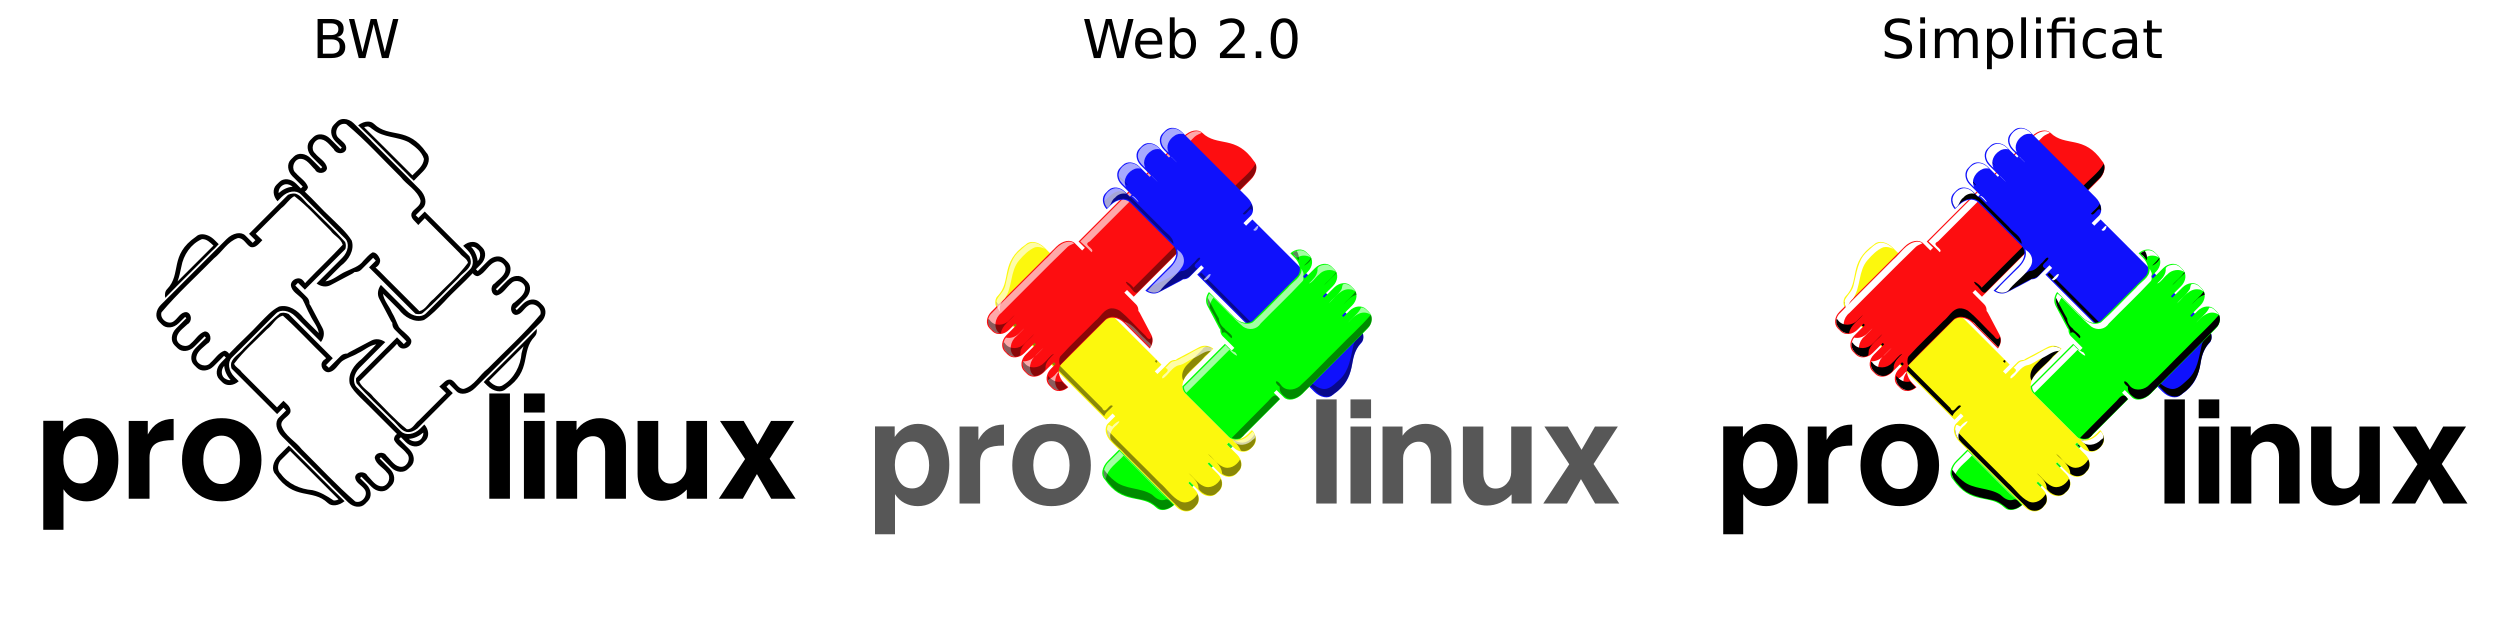 <?xml version="1.0" encoding="UTF-8" standalone="no"?>
<!-- Created with Inkscape (http://www.inkscape.org/) -->

<svg
   xmlns:dc="http://purl.org/dc/elements/1.1/"
   xmlns:cc="http://creativecommons.org/ns#"
   xmlns:rdf="http://www.w3.org/1999/02/22-rdf-syntax-ns#"
   xmlns:svg="http://www.w3.org/2000/svg"
   xmlns="http://www.w3.org/2000/svg"
   xmlns:sodipodi="http://sodipodi.sourceforge.net/DTD/sodipodi-0.dtd"
   xmlns:inkscape="http://www.inkscape.org/namespaces/inkscape"
   width="560"
   height="140"
   id="svg2"
   sodipodi:version="0.32"
   inkscape:version="0.46+devel"
   version="1.0"
   sodipodi:docname="hands-new.svg"
   inkscape:output_extension="org.inkscape.output.svg.inkscape">
  <defs
     id="defs4">
    <inkscape:perspective
       sodipodi:type="inkscape:persp3d"
       inkscape:vp_x="0 : 70 : 1"
       inkscape:vp_y="0 : 1000 : 0"
       inkscape:vp_z="560 : 70 : 1"
       inkscape:persp3d-origin="280 : 46.666667 : 1"
       id="perspective73" />
    <filter
       inkscape:collect="always"
       id="filter3342"
       color-interpolation-filters="sRGB">
      <feGaussianBlur
         inkscape:collect="always"
         stdDeviation="2.653"
         id="feGaussianBlur3344" />
    </filter>
    <filter
       inkscape:collect="always"
       id="filter3346"
       color-interpolation-filters="sRGB">
      <feGaussianBlur
         inkscape:collect="always"
         stdDeviation="2.653"
         id="feGaussianBlur3348" />
    </filter>
    <filter
       inkscape:collect="always"
       id="filter3350"
       color-interpolation-filters="sRGB">
      <feGaussianBlur
         inkscape:collect="always"
         stdDeviation="2.653"
         id="feGaussianBlur3352" />
    </filter>
    <filter
       inkscape:collect="always"
       id="filter3354"
       color-interpolation-filters="sRGB">
      <feGaussianBlur
         inkscape:collect="always"
         stdDeviation="2.653"
         id="feGaussianBlur3356" />
    </filter>
    <filter
       inkscape:collect="always"
       id="filter3482"
       color-interpolation-filters="sRGB">
      <feGaussianBlur
         inkscape:collect="always"
         stdDeviation="2.221"
         id="feGaussianBlur3484" />
    </filter>
    <filter
       inkscape:collect="always"
       id="filter3486"
       color-interpolation-filters="sRGB">
      <feGaussianBlur
         inkscape:collect="always"
         stdDeviation="2.221"
         id="feGaussianBlur3488" />
    </filter>
    <filter
       inkscape:collect="always"
       id="filter3490"
       color-interpolation-filters="sRGB">
      <feGaussianBlur
         inkscape:collect="always"
         stdDeviation="2.221"
         id="feGaussianBlur3492" />
    </filter>
    <filter
       inkscape:collect="always"
       id="filter3494"
       color-interpolation-filters="sRGB">
      <feGaussianBlur
         inkscape:collect="always"
         stdDeviation="2.221"
         id="feGaussianBlur3496" />
    </filter>
  </defs>
  <sodipodi:namedview
     id="base"
     pagecolor="#ffffff"
     bordercolor="#666666"
     borderopacity="1.0"
     gridtolerance="10000"
     guidetolerance="10"
     objecttolerance="10"
     inkscape:pageopacity="0.0"
     inkscape:pageshadow="2"
     inkscape:zoom="1"
     inkscape:cx="51.023318"
     inkscape:cy="58.210191"
     inkscape:document-units="px"
     inkscape:current-layer="layer1"
     showgrid="false"
     showguides="true"
     inkscape:guide-bbox="true"
     inkscape:window-width="1327"
     inkscape:window-height="769"
     inkscape:window-x="355"
     inkscape:window-y="186"
     inkscape:window-maximized="0" />
  <g
     inkscape:label="Layer 1"
     inkscape:groupmode="layer"
     id="layer1"
     transform="translate(-25.818,-149.442)">
    <path
       sodipodi:nodetypes="cccccccccccccccccccccccccccccccccccccccccccccccc"
       id="path3218"
       d="m 303.304,255.004 c 0.93,-0.93 0.771,-2.589 -0.358,-3.719 l -2.283,-2.283 0.402,-0.402 1.077,1.077 c 1.13,1.13 2.788,1.288 3.719,0.358 l 0.66,-0.66 c 0.9,-0.9 0.777,-2.478 -0.254,-3.602 l -0.914,0.914 c -1.355,1.355 -3.266,1.628 -4.284,0.609 l -9.774,-9.774 c -1.018,-1.018 -0.749,-2.932 0.606,-4.287 l 5.7,-5.7 c -0.936,-0.694 -2.112,-0.87 -3.087,-0.355 l -4.856,2.563 c -0.172,0.091 -0.325,0.201 -0.468,0.324 -0.577,-0.017 -1.098,0.15 -1.473,0.524 l -1.124,1.124 -1.508,1.508 -0.603,-0.603 1.508,-1.508 -26.197,-26.197 c -1.355,-1.355 -3.201,-1.693 -4.136,-0.757 -5.988,4.093 -3.124,8.244 -6.369,11.596 -0.936,0.936 -0.599,2.781 0.757,4.136 l 23.584,23.584 1.407,-1.407 0.603,0.603 -1.407,1.407 -0.22,0.22 c -0.936,0.936 -0.599,2.781 0.757,4.136 l 10.647,10.647 0.138,0.138 3.825,3.825 c 1.13,1.13 2.788,1.288 3.719,0.358 l 0.66,-0.66 c 0.93,-0.93 0.771,-2.589 -0.358,-3.719 l -1.379,-1.379 0.302,-0.301 2.283,2.283 c 1.13,1.13 2.788,1.288 3.719,0.358 l 0.66,-0.66 c 0.93,-0.93 0.771,-2.589 -0.358,-3.719 l -2.283,-2.283 0.302,-0.302 2.283,2.283 c 1.13,1.13 2.788,1.288 3.719,0.358 l 0.66,-0.66 z"
       style="fill:#fcf80d;fill-opacity:1;stroke:none" />
    <path
       style="fill:#000000;fill-opacity:0.451;stroke:none;filter:url(#filter3486)"
       d="m 485.787,27.973 c 0.456,12.661 13.364,19.234 20.613,28.078 35.442,35.432 70.883,70.865 106.325,106.297 1.842,-4.97 6.949,-7.763 10.219,-11.75 -4.218,-4.903 -8.446,11.619 -12.703,2.14 -41.085,-41.233 -82.524,-82.23 -123.39,-123.609 -0.181,0.317 -1.089,-2.242 -1.062,-1.156 z M 710.756,101.567 c -4.771,4.672 -8.083,12.492 -4.875,18.844 5.042,-10.908 16.158,-17.585 23.822,-26.635 2.624,-3.67 9.83,-7.883 10.053,-11.271 -3.746,-2.194 -9.051,-3.576 -11.351,1.439 -5.883,5.874 -11.766,11.749 -17.649,17.623 z m -38.344,-3.906 c 4.121,5.488 3.617,-4.845 0,0 z m -56.375,80.656 c 0.434,12.859 13.93,19.718 21.326,28.81 21.558,21.256 42.594,43.057 64.361,64.034 6.056,4.899 15.28,3.142 19.375,-3.531 3.547,-3.452 3.57,-9.11 1.531,-13.375 -3.94,6.84 -12.154,12.339 -20.094,8.656 -9.831,-4.826 -15.878,-14.941 -24.178,-21.928 -20.415,-20.854 -41.723,-41.087 -61.791,-62.229 l -0.531,-0.719 0,0.281 z m 173.5,6.062 c -3.846,6.537 -11.874,11.533 -19.406,8.25 -1.941,-0.938 -3.834,-1.721 -5.938,-2.156 4.141,3.487 7.809,7.93 9.812,12.656 7.989,2.488 16.631,-5.067 17.219,-12.906 0.061,-1.557 -0.567,-6.536 -1.688,-5.844 z m -54.656,22.344 c 6.334,7.085 16.301,13.092 16.844,23.406 5.682,4.789 14.956,3.888 19.066,-2.654 4.06,-3.385 4.358,-9.557 2.091,-14.003 -3.892,7.175 -12.717,12.514 -20.688,8.375 -7.056,-3.18 -11.476,-10.786 -17.312,-15.125 z m -22.781,22.781 c 5.265,5.145 12.06,10.58 11.875,18.688 4.712,6.692 15.641,11.348 21.923,4.196 5.224,-3.551 7.267,-10.548 4.234,-16.165 -3.84,7.124 -12.732,12.581 -20.719,8.406 -7.056,-3.18 -11.476,-10.786 -17.312,-15.125 z"
       id="path3388"
       transform="matrix(0.19,0,0,0.19,156.74,211.806)" />
    <path
       style="fill:#fd0d10;fill-opacity:1;stroke:none"
       d="m 255.885,233.216 c 0.93,0.93 2.589,0.771 3.719,-0.358 l 2.283,-2.283 0.402,0.402 -1.077,1.077 c -1.13,1.13 -1.288,2.788 -0.358,3.719 l 0.66,0.66 c 0.9,0.9 2.478,0.777 3.602,-0.254 l -0.914,-0.914 c -1.355,-1.355 -1.628,-3.266 -0.609,-4.284 l 9.774,-9.774 c 1.018,-1.018 2.932,-0.749 4.287,0.606 l 5.7,5.7 c 0.694,-0.936 0.87,-2.112 0.355,-3.087 l -2.563,-4.856 c -0.091,-0.172 -0.201,-0.325 -0.324,-0.468 0.017,-0.577 -0.15,-1.098 -0.524,-1.473 l -1.124,-1.124 -1.508,-1.508 0.603,-0.603 1.508,1.508 26.197,-26.197 c 1.355,-1.355 1.693,-3.201 0.757,-4.136 -4.092,-5.988 -8.244,-3.124 -11.596,-6.369 -0.936,-0.936 -2.781,-0.599 -4.136,0.757 l -23.584,23.584 1.407,1.407 -0.603,0.603 -1.407,-1.407 -0.22,-0.22 c -0.936,-0.936 -2.781,-0.599 -4.136,0.757 l -10.647,10.647 -0.138,0.138 -3.825,3.825 c -1.13,1.13 -1.288,2.788 -0.358,3.719 l 0.66,0.66 c 0.93,0.93 2.589,0.771 3.719,-0.358 l 1.379,-1.379 0.302,0.302 -2.283,2.283 c -1.13,1.13 -1.288,2.788 -0.358,3.719 l 0.66,0.66 c 0.93,0.93 2.589,0.771 3.719,-0.358 l 2.283,-2.283 0.302,0.301 -2.283,2.283 c -1.13,1.13 -1.288,2.788 -0.358,3.719 l 0.66,0.66 z"
       id="path3220"
       sodipodi:nodetypes="cccccccccccccccccccccccccccccccccccccccccccccccc" />
    <path
       style="fill:#ffffff;fill-opacity:0.639;stroke:none;filter:url(#filter3346)"
       d="m 721.099,-173.527 c -12.566,1.274 -19.024,13.98 -27.97,21.291 -36.208,36.226 -72.416,72.452 -108.623,108.678 4.46,4.176 9.152,8.087 13.312,12.656 4.886,-4.173 -11.578,-8.441 -2.109,-12.673 41.249,-41.09 82.222,-82.579 123.641,-123.421 2.242,-2.171 6.433,-3.577 8.406,-4.656 -1.833,-1.499 -4.321,-2.013 -6.656,-1.875 z m -150.375,130.25 c -12.555,1.276 -18.989,13.994 -27.939,21.291 -21.278,21.53 -43.066,42.634 -64.061,64.397 -4.926,6.089 -3.086,15.291 3.531,19.375 1.827,1.916 4.458,2.83 7.062,2.906 -7.894,-6.042 -5.279,-18.389 1.882,-23.884 26.257,-25.959 52.003,-52.559 78.587,-78.147 2.073,-1.902 5.812,-3.046 7.594,-4.062 -1.833,-1.499 -4.321,-2.013 -6.656,-1.875 z m 66.531,94.875 c 9.942,9.712 19.801,19.948 29.688,29.5 3.799,-4 -3.935,-6.497 -5.67,-9.722 -8.074,-6.687 -13.806,-17.266 -24.424,-20.184 l 0.406,0.406 z m -124.875,13.25 c -3.959,3.965 -9.842,6.299 -15.469,4.938 -4.756,5.662 -3.726,14.832 2.703,18.891 1.923,2.281 4.777,3.489 7.703,3.547 -7.893,-6.041 -5.28,-18.39 1.883,-23.883 2.214,-2.152 13.836,-13.829 6.914,-7.226 -1.245,1.245 -2.489,2.489 -3.734,3.734 z m 18,27.531 c -3.42,3.467 -8.414,5.575 -13.219,5.375 -2.518,8.061 5.112,16.594 12.906,17.188 -8.213,-6.348 -4.923,-19.074 2.593,-24.556 2.734,-2.587 13.493,-13.593 5.496,-5.784 -2.592,2.592 -5.185,5.185 -7.777,7.777 z m 22.781,22.75 c -1.601,2.363 -5.632,3.092 -6.688,5.094 1.614,5.858 7.113,11.354 13.25,11.688 -6.701,-5.076 -5.837,-15.208 -0.969,-21.062 0.681,-3.949 -4.628,4.32 -5.594,4.281 z"
       id="path3250"
       transform="matrix(0.19,0,0,0.19,156.74,211.806)" />
    <path
       style="fill:#000000;fill-opacity:0.451;stroke:none;filter:url(#filter3482)"
       d="m 790.881,-134.621 c -6.342,10.709 -17.282,18.049 -25.475,27.412 -39.409,39.389 -78.778,78.819 -118.213,118.181 -2.237,-3.919 -13.295,-11.456 -6.859,-3.328 4.098,1.959 8.195,12.912 12.293,8.05 44.981,-45.171 90.367,-89.989 135.097,-135.379 3.25,-4.296 5.564,-10.288 3.406,-15.469 l -0.25,0.531 z M 621.099,35.285 c -8.672,0.697 -12.603,10.241 -18.99,14.958 -13.562,13.997 -28.082,27.25 -41.104,41.667 -1.806,2.967 -1.659,7.774 -0.375,10.375 17.602,-18.545 36.119,-36.456 54.25,-54.531 8.947,-6.238 20.481,0.335 26.379,7.786 8.551,8.551 17.101,17.101 25.652,25.652 2.411,-3.731 3.362,-8.587 1.719,-12.812 -1.44,4.876 -4.343,3.344 -6.846,-0.444 -10.449,-9.741 -19.62,-21.017 -30.779,-29.9 -3.059,-1.828 -6.321,-2.896 -9.906,-2.75 z m -120.25,14.031 c -5.88,6.582 -17.763,7.578 -23.143,-0.225 -2.581,-4.006 -1.855,3.324 -1.451,4.818 2.21,5.814 8.121,11.555 14.719,10.688 1.238,-9.672 11.249,-14.902 16.438,-21.812 -2.188,2.177 -4.375,4.354 -6.562,6.531 z m 18,27.531 c -5.88,6.582 -17.763,7.578 -23.143,-0.225 -2.423,-3.818 -1.855,2.976 -1.544,4.412 2.318,7.502 11.028,13.943 18.812,10.062 1.704,-1.654 0.198,-5.769 1.969,-8.062 3.168,-7.193 10.826,-11.598 15.219,-17.5 -3.771,3.771 -7.542,7.542 -11.312,11.312 z m 22.781,22.781 c -5.902,6.577 -17.751,7.535 -23.153,-0.246 -2.425,-3.701 -1.904,2.922 -1.535,4.434 2.27,7.541 11.311,14.026 19.031,9.969 3.98,-1.961 8.516,-4.991 7.531,-9.969 0.8,-6.313 5.827,-10.681 10.125,-14.844 -3.936,0.828 -8.06,7.594 -12,10.656 z m 4.906,16.094 c -1.604,7.809 5.75,15.6 13.281,16.188 3.5,0.05 6.934,-1.368 9.656,-3.562 -2.35,-2.128 -4.648,-4.868 -6.75,-6.906 -6.228,1.946 -12.358,-1.657 -16,-6.5 l -0.188,0.781 z"
       id="path3374"
       transform="matrix(0.19,0,0,0.19,156.74,211.806)" />
    <path
       sodipodi:nodetypes="cccccccccccccccccccccccccccccccccccccccccccccccc"
       id="path3222"
       d="m 276.678,187.076 c -0.93,0.93 -0.771,2.589 0.358,3.719 l 2.283,2.283 -0.402,0.402 -1.077,-1.077 c -1.13,-1.13 -2.788,-1.288 -3.719,-0.358 l -0.66,0.66 c -0.9,0.9 -0.777,2.478 0.254,3.602 l 0.914,-0.914 c 1.355,-1.355 3.266,-1.628 4.284,-0.609 l 9.774,9.774 c 1.018,1.018 0.749,2.932 -0.606,4.287 l -5.7,5.7 c 0.936,0.694 2.112,0.87 3.087,0.355 l 4.856,-2.563 c 0.172,-0.091 0.325,-0.201 0.468,-0.324 0.577,0.017 1.098,-0.15 1.473,-0.524 l 1.124,-1.124 1.508,-1.508 0.603,0.603 -1.508,1.508 26.197,26.197 c 1.355,1.355 3.201,1.693 4.136,0.757 5.988,-4.092 3.124,-8.244 6.369,-11.596 0.936,-0.936 0.599,-2.781 -0.757,-4.136 l -23.584,-23.584 -1.407,1.407 -0.603,-0.603 1.407,-1.407 0.22,-0.22 c 0.936,-0.936 0.599,-2.781 -0.757,-4.136 l -10.647,-10.647 -0.138,-0.138 -3.825,-3.825 c -1.13,-1.13 -2.788,-1.288 -3.719,-0.358 l -0.66,0.66 c -0.93,0.93 -0.771,2.589 0.358,3.719 l 1.379,1.379 -0.301,0.302 -2.283,-2.283 c -1.13,-1.13 -2.788,-1.288 -3.719,-0.358 l -0.66,0.66 c -0.93,0.93 -0.771,2.589 0.358,3.719 l 2.283,2.283 -0.302,0.302 -2.283,-2.283 c -1.13,-1.13 -2.788,-1.288 -3.719,-0.358 l -0.66,0.66 z"
       style="fill:#0f11fc;fill-opacity:1;stroke:none" />
    <path
       style="fill:#000000;fill-opacity:0.451;stroke:none;filter:url(#filter3494)"
       d="m 680.068,-161.715 c 5.764,5.984 8.681,8.258 1.156,0.874 0.077,0.602 -1.512,-2.059 -1.156,-0.874 z m -27.531,18.031 c 3.828,3.619 7.713,8.13 11.562,11.25 -3.694,-3.526 -8.44,-8.801 -11.562,-11.25 z m -22.75,23.062 c 0.186,4.868 6.661,5.401 8.744,9.507 6.381,4.896 -4.925,-6.469 -7.098,-8.451 -0.348,0.049 -2.278,-2.991 -1.645,-1.056 z m 1.812,17.719 c -7.955,-0.175 -14.168,7.928 -18.781,11.625 0.326,2.468 1.815,8.203 4.176,7.449 5.87,-7.397 17.421,-13.835 26.23,-7.543 17.157,16.684 34.301,34.46 51.156,50.844 0.05,-9.205 -10.116,-13.432 -14.994,-19.986 -11.731,-11.724 -23.463,-23.447 -35.194,-35.171 -3.745,-0.466 -6.424,-8.36 -11.938,-7.25 l -0.656,0.031 z m 154.562,15.219 c -2.034,4.742 -6.894,7.498 -10.125,11.375 3.864,4.835 8.287,-10.157 11.844,-3.406 0.362,-2.516 -0.49,-7.136 -1.719,-7.969 z m -68.531,69.812 c -3.901,4.282 -8.249,9.219 -14.406,9.25 -10.289,5.497 -20.544,11.829 -31.375,16.188 -2.999,0.323 -8.192,5.465 -7.531,7.25 7.388,4.853 15.716,-0.108 22.251,-4.103 6.992,-3.204 13.837,-8.116 20.78,-10.615 6.887,-0.497 10.111,-7.837 15.094,-11.656 -8.656,-4.185 3.79,-8.375 3.418,-12.52 -2.24,-2.323 -5.888,5.105 -8.23,6.207 z m 6.875,13.469 C 771.202,42.071 817.587,89.165 864.474,135.254 c 5.692,4.727 14.824,5.943 20.075,-0.109 12.275,-8.085 19.226,-22.062 20.942,-36.554 1.204,-9.259 5.248,-17.992 11.608,-24.619 2,-3.333 1.033,-9.38 -0.688,-11.281 -3.226,5.711 -8.819,10.169 -10.031,17.062 -3.173,13.691 -4.865,29.013 -15.715,39.136 -6.119,5.21 -12.72,13.625 -21.816,11.02 -12.328,-3.302 -19.037,-15.776 -28.471,-23.564 C 802.608,68.576 764.838,30.806 727.068,-6.965 c -0.854,0.854 -1.708,1.708 -2.562,2.562 z"
       id="path3381"
       transform="matrix(0.19,0,0,0.19,156.74,211.806)" />
    <path
       style="fill:#ffffff;fill-opacity:0.639;stroke:none;filter:url(#filter3350)"
       d="m 692.724,-176.652 c -7.857,1.049 -15.194,10.087 -12.031,18.031 1.131,4.193 5.719,8.25 7.969,10.156 -3.661,-7.309 0.419,-15.607 6.906,-19.656 2.985,-2.306 7.101,-2.873 10.719,-2.031 -3.363,-3.922 -8.22,-6.99 -13.562,-6.5 z m -27.531,18 c -7.857,1.049 -15.194,10.087 -12.031,18.031 1.131,4.193 5.719,8.25 7.969,10.156 -3.661,-7.309 0.419,-15.607 6.906,-19.656 2.985,-2.306 7.101,-2.873 10.719,-2.031 -3.369,-3.916 -8.223,-6.991 -13.562,-6.5 z m 26.531,15.469 c 4.514,4.752 10.719,10.349 2.562,2.226 -0.854,-0.264 -1.788,-2.587 -2.562,-2.226 z m -49.312,7.312 c -8.086,1.077 -15.477,10.516 -11.781,18.656 1.293,3.926 5.54,7.599 7.781,9.594 -4.523,-8.722 2.3,-18.646 10.594,-21.594 2.219,-0.693 4.705,-0.668 6.906,-0.219 -3.347,-3.899 -8.193,-6.923 -13.5,-6.438 z m 26.562,15.438 c 4.515,4.752 10.722,10.346 2.55,2.238 -0.811,-0.438 -1.756,-2.386 -2.55,-2.238 z m -43.5,14.188 c -6.558,0.895 -12.691,7.248 -12.75,14.031 0.111,3.292 1.48,6.522 3.562,9.094 4.896,-2.879 4.664,-9.083 9.403,-12.153 3.116,-3.876 8.477,-5.705 13.316,-4.472 -3.365,-3.9 -8.184,-6.998 -13.531,-6.5 z m 20,9.312 c 2.818,2.028 4.999,4.764 7.531,7.156 0.907,-0.983 -6.257,-9.075 -7.531,-7.156 z m 142.938,39.812 c 5.062,4.909 9.466,-11.313 1.839,-1.839 -0.613,0.613 -1.226,1.226 -1.839,1.839 z m -89.781,22.75 c 3.613,11.239 -6.285,20.484 -13.747,27.278 -6.858,7.18 -15.142,14.503 -21.128,21.597 5.363,3.458 13.538,3.51 16.995,-2.802 7.833,-8.926 18.218,-15.897 24.286,-26.104 3.59,-6.36 1.371,-14.572 -4.838,-18.451 -0.453,-0.394 -1.16,-1.221 -1.568,-1.517 z m 31.469,35.563 c 2.365,5.12 12.772,-9.72 5.68,-5.68 -1.893,1.893 -3.786,3.786 -5.68,5.68 z"
       id="path3257"
       transform="matrix(0.19,0,0,0.19,156.74,211.806)" />
    <path
       id="path3224"
       d="m 296.627,214.853 c -0.694,0.936 -0.87,2.112 -0.355,3.087 l 2.563,4.856 c 0.091,0.172 0.201,0.325 0.324,0.468 -0.017,0.577 0.15,1.098 0.524,1.473 l 1.124,1.124 1.508,1.508 -0.603,0.603 -1.508,-1.508 -9.526,9.526 c 0.013,0.591 0.214,1.131 0.616,1.533 l 9.774,9.774 c 0.631,0.631 1.604,0.763 2.575,0.452 l 8.923,-8.923 -1.407,-1.407 0.603,-0.603 1.407,1.407 0.22,0.22 c 0.936,0.936 2.781,0.599 4.136,-0.757 l 10.647,-10.647 0.138,-0.138 3.825,-3.825 c 1.13,-1.13 1.288,-2.788 0.358,-3.719 l -0.66,-0.66 c -0.93,-0.93 -2.589,-0.771 -3.719,0.358 l -1.379,1.379 -0.302,-0.302 2.283,-2.283 c 1.13,-1.13 1.288,-2.788 0.358,-3.719 l -0.66,-0.66 c -0.93,-0.93 -2.589,-0.771 -3.719,0.358 l -2.283,2.283 -0.302,-0.302 2.283,-2.283 c 1.13,-1.13 1.288,-2.788 0.358,-3.719 l -0.66,-0.66 c -0.93,-0.93 -2.589,-0.771 -3.719,0.358 l -2.283,2.283 -0.402,-0.402 1.077,-1.077 c 1.13,-1.13 1.288,-2.788 0.358,-3.719 l -0.66,-0.66 c -0.9,-0.9 -2.478,-0.777 -3.602,0.254 l 0.914,0.914 c 1.355,1.355 1.628,3.266 0.609,4.284 l -9.774,9.774 c -1.018,1.018 -2.932,0.749 -4.287,-0.606 l -5.7,-5.7 z m -22.619,37.808 c -1.355,1.355 -1.693,3.201 -0.757,4.136 4.092,5.988 8.244,3.124 11.596,6.369 0.908,0.908 2.672,0.616 4.014,-0.641 l -3.307,-3.307 -0.138,-0.138 -8.913,-8.913 -2.494,2.494 z m 18.012,4.984 0.864,0.864 0.301,-0.302 -0.864,-0.864 -0.301,0.301 z m 4.322,-4.322 0.864,0.864 0.302,-0.302 -0.864,-0.864 -0.302,0.302 z m 4.322,-4.322 0.864,0.864 0.402,-0.402 -0.864,-0.864 -0.402,0.402 z"
       style="fill:#00ff00;fill-opacity:1;stroke:none" />
    <path
       sodipodi:nodetypes="cccccccccscssccsscssscccsccccccscccsssssssccssssssscccccccccccccccccccsssccccccsscccccccscccccsssccccccccccccccccc"
       style="font-size:32px;font-style:normal;font-variant:normal;font-weight:bold;font-stretch:normal;fill:#575757;fill-opacity:1;stroke:none;font-family:MgOpen Moderna;-inkscape-font-specification:MgOpen Moderna Bold"
       d="m 231.418,262.817 c -1.045,0 -2.027,-0.224 -2.944,-0.672 -0.896,-0.469 -1.621,-1.141 -2.176,-2.016 l 0,8.992 -4.48,0 0,-24.16 4.416,0 0,2.368 c 0.597,-0.917 1.344,-1.632 2.24,-2.144 0.896,-0.533 1.877,-0.8 2.944,-0.8 2.304,2e-5 4.096,0.992 5.376,2.976 1.109,1.707 1.664,3.776 1.664,6.208 -1e-5,2.411 -0.555,4.48 -1.664,6.208 -1.301,2.027 -3.093,3.04 -5.376,3.04 m -1.216,-14.464 c -1.301,1e-5 -2.304,0.565 -3.008,1.696 -0.619,0.981 -0.928,2.155 -0.928,3.52 0,1.365 0.299,2.539 0.896,3.52 0.704,1.173 1.696,1.76 2.976,1.76 1.237,0 2.208,-0.576 2.912,-1.728 0.597,-0.981 0.896,-2.133 0.896,-3.456 -1e-5,-1.323 -0.288,-2.485 -0.864,-3.488 -0.683,-1.216 -1.643,-1.824 -2.88,-1.824 m 20.506,0.896 c -1.707,1e-5 -2.955,0.213 -3.744,0.64 -1.067,0.576 -1.6,1.653 -1.6,3.232 l 0,9.12 -4.608,0 0,-17.248 4.224,0 0,3.008 c 0.64,-1.173 1.419,-2.037 2.336,-2.592 0.939,-0.576 2.069,-0.864 3.392,-0.864 l 0,4.704 m 10.629,13.568 c -2.603,0 -4.715,-0.864 -6.336,-2.592 -1.621,-1.728 -2.432,-3.915 -2.432,-6.56 0,-2.667 0.8,-4.875 2.4,-6.624 1.621,-1.771 3.744,-2.656 6.368,-2.656 2.645,2e-5 4.779,0.885 6.4,2.656 1.621,1.771 2.432,3.979 2.432,6.624 -1e-5,2.645 -0.811,4.832 -2.432,6.56 -1.621,1.728 -3.755,2.592 -6.4,2.592 m -0.032,-3.84 c 1.344,0 2.389,-0.576 3.136,-1.728 0.64,-0.981 0.96,-2.187 0.96,-3.616 -10e-6,-1.408 -0.32,-2.613 -0.96,-3.616 -0.747,-1.173 -1.792,-1.76 -3.136,-1.76 -1.301,1e-5 -2.325,0.587 -3.072,1.76 -0.64,1.003 -0.96,2.208 -0.96,3.616 0,1.387 0.32,2.581 0.96,3.584 0.747,1.173 1.771,1.76 3.072,1.76 m 63.925,3.264 -4.576,0 0,-23.328 4.576,0 0,23.328 m 7.705,-19.104 -4.608,0 0,-4.224 4.608,0 0,4.224 m 0,19.104 -4.608,0 0,-17.248 4.608,0 0,17.248 m 17.996,0 -4.608,0 0,-10.432 c -1e-5,-0.939 -0.203,-1.717 -0.608,-2.336 -0.469,-0.725 -1.163,-1.088 -2.08,-1.088 -0.96,1e-5 -1.792,0.373 -2.496,1.12 -0.683,0.725 -1.024,1.579 -1.024,2.56 l 0,10.176 -4.608,0 0,-17.248 4.48,0 0,2.048 c 0.555,-0.832 1.291,-1.483 2.208,-1.952 0.917,-0.469 1.888,-0.704 2.912,-0.704 1.771,2e-5 3.179,0.576 4.224,1.728 1.067,1.131 1.6,2.592 1.6,4.384 l 0,11.744 m 17.968,0 -4.48,0 0,-2.048 c -0.747,0.789 -1.6,1.408 -2.56,1.856 -0.939,0.427 -1.931,0.64 -2.976,0.64 -1.685,0 -3.008,-0.555 -3.968,-1.664 -0.939,-1.131 -1.408,-2.56 -1.408,-4.288 l 0,-11.744 4.576,0 0,10.432 c 0,0.96 0.203,1.749 0.608,2.368 0.491,0.725 1.195,1.088 2.112,1.088 0.981,0 1.813,-0.363 2.496,-1.088 0.683,-0.725 1.024,-1.579 1.024,-2.56 l 0,-10.24 4.576,0 0,17.248 m 19.632,0 -5.408,0 -3.168,-5.472 -3.136,5.472 -5.312,0 5.824,-8.8 -5.568,-8.448 5.248,0 3.072,5.216 3.008,-5.216 5.12,0 -5.44,8.384 5.76,8.864"
       id="path3226" />
    <path
       style="fill:#ffffff;fill-opacity:0.639;stroke:none;filter:url(#filter3342)"
       d="m 842.943,-33.09 c -2.657,0.347 -8.366,1.82 -7.73,4.238 2.405,2.118 4.191,6.232 7.324,3.199 4.368,-2.29 10.91,-1.194 14,1.281 -3.061,-4.446 -7.675,-9.483 -13.594,-8.719 z m 30.062,16.938 c -3.654,0.479 -9.981,1.678 -8.75,6.594 -0.574,6.622 -5.686,11.264 -10.219,15.562 3.982,-0.849 8.008,-7.584 12.031,-10.656 4.757,-5.654 14.986,-7.021 20.094,-2.781 -2.96,-4.268 -7.376,-9.318 -13.156,-8.719 z m -27.719,5.25 c 0.339,10.185 -10.818,15 -16.228,22.134 -13.864,13.388 -26.914,27.828 -41.241,40.616 -9.801,5.183 -20.458,-2.559 -26.512,-10.012 -8.132,-7.68 -16.503,-17.396 -24.488,-23.832 -3.334,4.647 -2.704,12.373 0.375,15.812 0.077,-4.066 1.794,-7.962 4.312,-11.094 11.839,11.15 22.565,23.796 34.969,34.125 6.578,4.736 16.286,3.48 20.659,-3.662 16.376,-16.764 33.613,-32.907 49.497,-50.026 1.765,-2.12 0.643,-4.709 0.594,-6.094 1.776,-2.472 -0.854,-6.056 -1.969,-8.563 l 0.031,0.594 z m 50.344,17.5 c -3.138,0.105 -1.652,5.192 -3.781,7.187 -3.714,6.001 -10.259,10.353 -14.344,15.656 7.518,-6.716 14.578,-18.675 26.344,-16.375 1.667,-0.217 5.181,2.795 4.875,1.875 -3.168,-4.148 -7.26,-9.005 -13.094,-8.344 z m 19.938,27.781 c -2.944,7.45 -10.896,11.822 -15.312,17.844 5.674,-6.594 14.077,-14.724 23.594,-11.031 1.634,0.532 4.369,3.056 2.156,0.219 -2.812,-2.878 -6.151,-7.417 -10.438,-7.031 z M 706.662,127.817 c 0.138,2.619 1.056,5.216 2.969,7 16.953,-16.932 33.865,-33.907 50.844,-50.813 2.218,3.906 13.265,11.483 6.868,3.35 -3.824,-1.602 -7.718,-3.853 -11.555,-8.694 -16.375,16.385 -32.75,32.771 -49.125,49.156 z m 53,68.125 c 4.811,6.586 4.427,-0.108 0,0 z m -141.156,19.969 c -5.382,4.545 -9.298,15.737 -3.719,20.438 1.47,-12.201 13.427,-18.842 20.812,-27.469 19.65,19.302 39.194,39.733 58.844,58.406 -20.669,-21.25 -42.415,-42.5 -63.5,-63.75 -4.146,4.125 -8.292,8.25 -12.438,12.375 z m 118.375,2.812 c 3.827,4.255 4.161,3.13 0,0 z m -22.75,22.75 c 3.774,4.213 4.097,3.171 0,0 z"
       id="path3264"
       transform="matrix(0.19,0,0,0.19,156.74,211.806)" />
    <path
       style="fill:#ffffff;fill-opacity:0.639;stroke:none;filter:url(#filter3354)"
       d="m 527.818,-42.058 c -6.55,0.799 -10.969,6.625 -15.781,10.594 -11.214,10.246 -12.199,25.698 -15.781,39.469 -1.336,6.794 -6.98,11.232 -10.031,16.969 -1.617,4.892 1.281,11.532 4,14.5 -2.081,-5.878 0.893,-11.73 5.25,-15.625 9.534,-13.575 5.98,-32.622 17.209,-45.413 5.166,-6.007 11.211,-12.171 18.572,-15.149 4.008,-0.924 8.221,0.093 11.781,1.969 -3.901,-4.165 -9.319,-7.541 -15.219,-7.312 z m 203.438,122.531 c -9.662,2.175 -17.965,9.154 -27.112,13.102 -3.538,2.213 -6.719,3.79 -10.763,4.366 -3.507,1.517 -5.537,5.15 -8.438,7.531 8.774,4.213 -7.189,8.422 -3.273,12.602 6.588,-3.552 10.763,-13.687 19.023,-15.664 6.217,-0.922 11.355,-6.03 17.317,-8.319 6.681,-2.729 12.507,-8.48 19.995,-8.618 6.653,-3.574 -4.249,-5.203 -6.75,-5 z M 622.349,174.567 c -2.1,-0.02 -5.038,-4.572 -5.875,0.781 -1.617,4.892 1.281,11.532 4,14.5 -2.401,-6.731 1.81,-13.22 7.161,-17.067 8.275,-9.038 -3.407,-2 -5.286,1.786 z m 161.281,9.906 c -4.905,4.921 -12.54,8.294 -19.5,6 5.497,8.787 18.009,6.344 23.938,-0.406 5.078,-2.174 1.65,-6.777 -0.375,-9.656 -1.354,1.354 -2.708,2.708 -4.062,4.062 z"
       id="path3271"
       transform="matrix(0.19,0,0,0.19,156.74,211.806)" />
    <path
       style="fill:#000000;fill-opacity:0.451;stroke:none;filter:url(#filter3490)"
       d="m 839.568,-32.371 c -2.226,0.954 -7.329,2.681 -2.941,4.934 1.971,1.541 4.207,4.843 5.472,6.066 0.615,-3.71 -0.378,-8.246 -2.531,-11 z m 16.562,8.625 c -1.982,3.303 -5.15,5.752 -7.781,8.562 2.224,-0.41 8.208,-5.376 8.5,-8.438 -0.193,-0.285 -0.423,-1.669 -0.719,-0.125 z m 29.656,16.938 c -3.739,5.668 -10.033,9.953 -13.969,15.062 4.804,-4.808 10.123,-10.279 14.875,-14.5 -0.268,-0.348 -0.514,-2.166 -0.906,-0.562 z m 22.75,22.75 c -3.718,5.726 -9.998,9.985 -13.969,15.062 4.537,-4.502 9.123,-10.204 15.5,-11.594 -0.153,-0.743 -0.61,-4.994 -1.531,-3.469 z m -173.812,7.531 c -1.217,9.423 7.027,16.849 10.155,25.207 2.515,5.514 6.517,10.094 7.157,16.075 3.055,-4.119 7.13,2.884 10.555,5.806 4.012,-3.242 -6.041,-7.861 -8.165,-11.634 -3.763,-2.797 -6.192,-7.017 -6.422,-11.578 -4.737,-7.884 -8.693,-16.371 -13.156,-24.469 l -0.125,0.594 z m 191.812,20.031 C 914.683,57.399 900.617,69.544 887.973,82.826 872.911,97.452 858.583,113.093 843.099,127.129 c -6.464,5.057 -17.117,5.892 -22.133,-1.664 -5.635,-7.97 -8.947,-2.854 -1.366,2.134 -0.149,4.037 0.51,8.019 6.374,11.999 7.116,6.084 17.478,-0.076 22.496,-6.091 25.573,-25.936 51.862,-51.237 77.036,-77.472 2.542,-3.733 3.574,-8.968 1.406,-13.188 l -0.375,0.656 z M 763.256,187.91 c 5.362,2.943 11.954,0.801 15.075,-4.418 13.715,-13.715 27.429,-27.429 41.144,-41.144 -4.447,-8.228 -8.894,-3.057 -13.341,2.216 l -42.878,43.347 z m -3.594,8.031 c 4.811,6.586 4.427,-0.108 0,0 z m -22.781,22.781 c 3.827,4.255 4.161,3.13 0,0 z m -124.25,6.906 c -2.966,7.999 4.533,14.047 9,19.5 9.847,11.239 24.874,13.306 38.656,16.188 7.153,1.368 12.438,6.387 18.125,10.375 5.694,1.947 11.854,-0.814 16.156,-4.531 -3.43,-2.604 -5.809,-8.677 -10.562,-6.062 -6.004,1.62 -10.882,-2.426 -14.938,-6.188 -13.588,-8.766 -31.98,-5.607 -44.519,-16.569 -4.644,-3.529 -8.61,-8.274 -11.919,-12.713 z m 101.5,15.844 c 3.774,4.213 4.097,3.171 0,0 z"
       id="path3395"
       sodipodi:nodetypes="cccccccccccccccccccccccccccccccccccccccccccccccccccccc"
       transform="matrix(0.19,0,0,0.19,156.74,211.806)" />
    <path
       style="fill:#fcf80d;fill-opacity:1;stroke:none"
       d="m 493.304,255.004 c 0.93,-0.93 0.771,-2.589 -0.358,-3.719 l -2.283,-2.283 0.402,-0.402 1.077,1.077 c 1.13,1.13 2.788,1.288 3.719,0.358 l 0.66,-0.66 c 0.9,-0.9 0.777,-2.478 -0.254,-3.602 l -0.914,0.914 c -1.355,1.355 -3.266,1.628 -4.284,0.609 l -9.774,-9.774 c -1.018,-1.018 -0.749,-2.932 0.606,-4.287 l 5.7,-5.7 c -0.936,-0.694 -2.112,-0.87 -3.087,-0.355 l -4.856,2.563 c -0.172,0.091 -0.325,0.201 -0.468,0.324 -0.577,-0.017 -1.098,0.15 -1.473,0.524 l -1.124,1.124 -1.508,1.508 -0.603,-0.603 1.508,-1.508 -26.197,-26.197 c -1.355,-1.355 -3.201,-1.693 -4.136,-0.757 -5.988,4.093 -3.124,8.244 -6.369,11.596 -0.936,0.936 -0.599,2.781 0.757,4.136 l 23.584,23.584 1.407,-1.407 0.603,0.603 -1.407,1.407 -0.22,0.22 c -0.936,0.936 -0.599,2.781 0.757,4.136 l 10.647,10.647 0.138,0.138 3.825,3.825 c 1.13,1.13 2.788,1.288 3.719,0.358 l 0.66,-0.66 c 0.93,-0.93 0.771,-2.589 -0.358,-3.719 l -1.379,-1.379 0.302,-0.301 2.283,2.283 c 1.13,1.13 2.788,1.288 3.719,0.358 l 0.66,-0.66 c 0.93,-0.93 0.771,-2.589 -0.358,-3.719 l -2.283,-2.283 0.302,-0.302 2.283,2.283 c 1.13,1.13 2.788,1.288 3.719,0.358 l 0.66,-0.66 z"
       id="path3681"
       sodipodi:nodetypes="cccccccccccccccccccccccccccccccccccccccccccccccc" />
    <path
       transform="matrix(0.19,0,0,0.19,346.74,211.806)"
       id="path3683"
       d="m 485.787,27.973 c 0.456,12.661 13.364,19.234 20.613,28.078 35.442,35.432 70.883,70.865 106.325,106.297 1.842,-4.97 6.949,-7.763 10.219,-11.75 -4.218,-4.903 -8.446,11.619 -12.703,2.14 -41.085,-41.233 -82.524,-82.23 -123.39,-123.609 -0.181,0.317 -1.089,-2.242 -1.062,-1.156 z M 710.756,101.567 c -4.771,4.672 -8.083,12.492 -4.875,18.844 5.042,-10.908 16.158,-17.585 23.822,-26.635 2.624,-3.67 9.83,-7.883 10.053,-11.271 -3.746,-2.194 -9.051,-3.576 -11.351,1.439 -5.883,5.874 -11.766,11.749 -17.649,17.623 z m -38.344,-3.906 c 4.121,5.488 3.617,-4.845 0,0 z m -56.375,80.656 c 0.434,12.859 13.93,19.718 21.326,28.81 21.558,21.256 42.594,43.057 64.361,64.034 6.056,4.899 15.28,3.142 19.375,-3.531 3.547,-3.452 3.57,-9.11 1.531,-13.375 -3.94,6.84 -12.154,12.339 -20.094,8.656 -9.831,-4.826 -15.878,-14.941 -24.178,-21.928 -20.415,-20.854 -41.723,-41.087 -61.791,-62.229 l -0.531,-0.719 0,0.281 z m 173.5,6.062 c -3.846,6.537 -11.874,11.533 -19.406,8.25 -1.941,-0.938 -3.834,-1.721 -5.938,-2.156 4.141,3.487 7.809,7.93 9.812,12.656 7.989,2.488 16.631,-5.067 17.219,-12.906 0.061,-1.557 -0.567,-6.536 -1.688,-5.844 z m -54.656,22.344 c 6.334,7.085 16.301,13.092 16.844,23.406 5.682,4.789 14.956,3.888 19.066,-2.654 4.06,-3.385 4.358,-9.557 2.091,-14.003 -3.892,7.175 -12.717,12.514 -20.688,8.375 -7.056,-3.18 -11.476,-10.786 -17.312,-15.125 z m -22.781,22.781 c 5.265,5.145 12.06,10.58 11.875,18.688 4.712,6.692 15.641,11.348 21.923,4.196 5.224,-3.551 7.267,-10.548 4.234,-16.165 -3.84,7.124 -12.732,12.581 -20.719,8.406 -7.056,-3.18 -11.476,-10.786 -17.312,-15.125 z"
       style="fill:#000000;fill-opacity:1;stroke:none" />
    <path
       sodipodi:nodetypes="cccccccccccccccccccccccccccccccccccccccccccccccc"
       id="path3685"
       d="m 445.885,233.216 c 0.93,0.93 2.589,0.771 3.719,-0.358 l 2.283,-2.283 0.402,0.402 -1.077,1.077 c -1.13,1.13 -1.288,2.788 -0.358,3.719 l 0.66,0.66 c 0.9,0.9 2.478,0.777 3.602,-0.254 l -0.914,-0.914 c -1.355,-1.355 -1.628,-3.266 -0.609,-4.284 l 9.774,-9.774 c 1.018,-1.018 2.932,-0.749 4.287,0.606 l 5.7,5.7 c 0.694,-0.936 0.87,-2.112 0.355,-3.087 l -2.563,-4.856 c -0.091,-0.172 -0.201,-0.325 -0.324,-0.468 0.017,-0.577 -0.15,-1.098 -0.524,-1.473 l -1.124,-1.124 -1.508,-1.508 0.603,-0.603 1.508,1.508 26.197,-26.197 c 1.355,-1.355 1.693,-3.201 0.757,-4.136 -4.092,-5.988 -8.244,-3.124 -11.596,-6.369 -0.936,-0.936 -2.781,-0.599 -4.136,0.757 l -23.584,23.584 1.407,1.407 -0.603,0.603 -1.407,-1.407 -0.22,-0.22 c -0.936,-0.936 -2.781,-0.599 -4.136,0.757 l -10.647,10.647 -0.138,0.138 -3.825,3.825 c -1.13,1.13 -1.288,2.788 -0.358,3.719 l 0.66,0.66 c 0.93,0.93 2.589,0.771 3.719,-0.358 l 1.379,-1.379 0.302,0.302 -2.283,2.283 c -1.13,1.13 -1.288,2.788 -0.358,3.719 l 0.66,0.66 c 0.93,0.93 2.589,0.771 3.719,-0.358 l 2.283,-2.283 0.302,0.301 -2.283,2.283 c -1.13,1.13 -1.288,2.788 -0.358,3.719 l 0.66,0.66 z"
       style="fill:#fd0d10;fill-opacity:1;stroke:none" />
    <path
       transform="matrix(0.19,0,0,0.19,346.74,211.806)"
       id="path3687"
       d="m 721.099,-173.527 c -12.566,1.274 -19.024,13.98 -27.97,21.291 -36.208,36.226 -72.416,72.452 -108.623,108.678 4.46,4.176 9.152,8.087 13.312,12.656 4.886,-4.173 -11.578,-8.441 -2.109,-12.673 41.249,-41.09 82.222,-82.579 123.641,-123.421 2.242,-2.171 6.433,-3.577 8.406,-4.656 -1.833,-1.499 -4.321,-2.013 -6.656,-1.875 z m -150.375,130.25 c -12.555,1.276 -18.989,13.994 -27.939,21.291 -21.278,21.53 -43.066,42.634 -64.061,64.397 -4.926,6.089 -3.086,15.291 3.531,19.375 1.827,1.916 4.458,2.83 7.062,2.906 -7.894,-6.042 -5.279,-18.389 1.882,-23.884 26.257,-25.959 52.003,-52.559 78.587,-78.147 2.073,-1.902 5.812,-3.046 7.594,-4.062 -1.833,-1.499 -4.321,-2.013 -6.656,-1.875 z m 66.531,94.875 c 9.942,9.712 19.801,19.948 29.688,29.5 3.799,-4 -3.935,-6.497 -5.67,-9.722 -8.074,-6.687 -13.806,-17.266 -24.424,-20.184 l 0.406,0.406 z m -124.875,13.25 c -3.959,3.965 -9.842,6.299 -15.469,4.938 -4.756,5.662 -3.726,14.832 2.703,18.891 1.923,2.281 4.777,3.489 7.703,3.547 -7.893,-6.041 -5.28,-18.39 1.883,-23.883 2.214,-2.152 13.836,-13.829 6.914,-7.226 -1.245,1.245 -2.489,2.489 -3.734,3.734 z m 18,27.531 c -3.42,3.467 -8.414,5.575 -13.219,5.375 -2.518,8.061 5.112,16.594 12.906,17.188 -8.213,-6.348 -4.923,-19.074 2.593,-24.556 2.734,-2.587 13.493,-13.593 5.496,-5.784 -2.592,2.592 -5.185,5.185 -7.777,7.777 z m 22.781,22.75 c -1.601,2.363 -5.632,3.092 -6.688,5.094 1.614,5.858 7.113,11.354 13.25,11.688 -6.701,-5.076 -5.837,-15.208 -0.969,-21.062 0.681,-3.949 -4.628,4.32 -5.594,4.281 z"
       style="fill:#ffffff;fill-opacity:1;stroke:none;" />
    <path
       transform="matrix(0.19,0,0,0.19,346.74,211.806)"
       id="path3689"
       d="m 790.881,-134.621 c -6.342,10.709 -17.282,18.049 -25.475,27.412 -39.409,39.389 -78.778,78.819 -118.213,118.181 -2.237,-3.919 -13.295,-11.456 -6.859,-3.328 4.098,1.959 8.195,12.912 12.293,8.05 44.981,-45.171 90.367,-89.989 135.097,-135.379 3.25,-4.296 5.564,-10.288 3.406,-15.469 l -0.25,0.531 z M 621.099,35.285 c -8.672,0.697 -12.603,10.241 -18.99,14.958 -13.562,13.997 -28.082,27.25 -41.104,41.667 -1.806,2.967 -1.659,7.774 -0.375,10.375 17.602,-18.545 36.119,-36.456 54.25,-54.531 8.947,-6.238 20.481,0.335 26.379,7.786 8.551,8.551 17.101,17.101 25.652,25.652 2.411,-3.731 3.362,-8.587 1.719,-12.812 -1.44,4.876 -4.343,3.344 -6.846,-0.444 -10.449,-9.741 -19.62,-21.017 -30.779,-29.9 -3.059,-1.828 -6.321,-2.896 -9.906,-2.75 z m -120.25,14.031 c -5.88,6.582 -17.763,7.578 -23.143,-0.225 -2.581,-4.006 -1.855,3.324 -1.451,4.818 2.21,5.814 8.121,11.555 14.719,10.688 1.238,-9.672 11.249,-14.902 16.438,-21.812 -2.188,2.177 -4.375,4.354 -6.562,6.531 z m 18,27.531 c -5.88,6.582 -17.763,7.578 -23.143,-0.225 -2.423,-3.818 -1.855,2.976 -1.544,4.412 2.318,7.502 11.028,13.943 18.812,10.062 1.704,-1.654 0.198,-5.769 1.969,-8.062 3.168,-7.193 10.826,-11.598 15.219,-17.5 -3.771,3.771 -7.542,7.542 -11.312,11.312 z m 22.781,22.781 c -5.902,6.577 -17.751,7.535 -23.153,-0.246 -2.425,-3.701 -1.904,2.922 -1.535,4.434 2.27,7.541 11.311,14.026 19.031,9.969 3.98,-1.961 8.516,-4.991 7.531,-9.969 0.8,-6.313 5.827,-10.681 10.125,-14.844 -3.936,0.828 -8.06,7.594 -12,10.656 z m 4.906,16.094 c -1.604,7.809 5.75,15.6 13.281,16.188 3.5,0.05 6.934,-1.368 9.656,-3.562 -2.35,-2.128 -4.648,-4.868 -6.75,-6.906 -6.228,1.946 -12.358,-1.657 -16,-6.5 l -0.188,0.781 z"
       style="fill:#000000;fill-opacity:1;stroke:none" />
    <path
       style="fill:#0f11fc;fill-opacity:1;stroke:none"
       d="m 466.678,187.076 c -0.93,0.93 -0.771,2.589 0.358,3.719 l 2.283,2.283 -0.402,0.402 -1.077,-1.077 c -1.13,-1.13 -2.788,-1.288 -3.719,-0.358 l -0.66,0.66 c -0.9,0.9 -0.777,2.478 0.254,3.602 l 0.914,-0.914 c 1.355,-1.355 3.266,-1.628 4.284,-0.609 l 9.774,9.774 c 1.018,1.018 0.749,2.932 -0.606,4.287 l -5.7,5.7 c 0.936,0.694 2.112,0.87 3.087,0.355 l 4.856,-2.563 c 0.172,-0.091 0.325,-0.201 0.468,-0.324 0.577,0.017 1.098,-0.15 1.473,-0.524 l 1.124,-1.124 1.508,-1.508 0.603,0.603 -1.508,1.508 26.197,26.197 c 1.355,1.355 3.201,1.693 4.136,0.757 5.988,-4.092 3.124,-8.244 6.369,-11.596 0.936,-0.936 0.599,-2.781 -0.757,-4.136 l -23.584,-23.584 -1.407,1.407 -0.603,-0.603 1.407,-1.407 0.22,-0.22 c 0.936,-0.936 0.599,-2.781 -0.757,-4.136 l -10.647,-10.647 -0.138,-0.138 -3.825,-3.825 c -1.13,-1.13 -2.788,-1.288 -3.719,-0.358 l -0.66,0.66 c -0.93,0.93 -0.771,2.589 0.358,3.719 l 1.379,1.379 -0.301,0.302 -2.283,-2.283 c -1.13,-1.13 -2.788,-1.288 -3.719,-0.358 l -0.66,0.66 c -0.93,0.93 -0.771,2.589 0.358,3.719 l 2.283,2.283 -0.302,0.302 -2.283,-2.283 c -1.13,-1.13 -2.788,-1.288 -3.719,-0.358 l -0.66,0.66 z"
       id="path3691"
       sodipodi:nodetypes="cccccccccccccccccccccccccccccccccccccccccccccccc" />
    <path
       transform="matrix(0.19,0,0,0.19,346.74,211.806)"
       id="path3693"
       d="m 680.068,-161.715 c 5.764,5.984 8.681,8.258 1.156,0.874 0.077,0.602 -1.512,-2.059 -1.156,-0.874 z m -27.531,18.031 c 3.828,3.619 7.713,8.13 11.562,11.25 -3.694,-3.526 -8.44,-8.801 -11.562,-11.25 z m -22.75,23.062 c 0.186,4.868 6.661,5.401 8.744,9.507 6.381,4.896 -4.925,-6.469 -7.098,-8.451 -0.348,0.049 -2.278,-2.991 -1.645,-1.056 z m 1.812,17.719 c -7.955,-0.175 -14.168,7.928 -18.781,11.625 0.326,2.468 1.815,8.203 4.176,7.449 5.87,-7.397 17.421,-13.835 26.23,-7.543 17.157,16.684 34.301,34.46 51.156,50.844 0.05,-9.205 -10.116,-13.432 -14.994,-19.986 -11.731,-11.724 -23.463,-23.447 -35.194,-35.171 -3.745,-0.466 -6.424,-8.36 -11.938,-7.25 l -0.656,0.031 z m 154.562,15.219 c -2.034,4.742 -6.894,7.498 -10.125,11.375 3.864,4.835 8.287,-10.157 11.844,-3.406 0.362,-2.516 -0.49,-7.136 -1.719,-7.969 z m -68.531,69.812 c -3.901,4.282 -8.249,9.219 -14.406,9.25 -10.289,5.497 -20.544,11.829 -31.375,16.188 -2.999,0.323 -8.192,5.465 -7.531,7.25 7.388,4.853 15.716,-0.108 22.251,-4.103 6.992,-3.204 13.837,-8.116 20.78,-10.615 6.887,-0.497 10.111,-7.837 15.094,-11.656 -8.656,-4.185 3.79,-8.375 3.418,-12.52 -2.24,-2.323 -5.888,5.105 -8.23,6.207 z m 6.875,13.469 C 771.202,42.071 817.587,89.165 864.474,135.254 c 5.692,4.727 14.824,5.943 20.075,-0.109 12.275,-8.085 19.226,-22.062 20.942,-36.554 1.204,-9.259 5.248,-17.992 11.608,-24.619 2,-3.333 1.033,-9.38 -0.688,-11.281 -3.226,5.711 -8.819,10.169 -10.031,17.062 -3.173,13.691 -4.865,29.013 -15.715,39.136 -6.119,5.21 -12.72,13.625 -21.816,11.02 -12.328,-3.302 -19.037,-15.776 -28.471,-23.564 C 802.608,68.576 764.838,30.806 727.068,-6.965 c -0.854,0.854 -1.708,1.708 -2.562,2.562 z"
       style="fill:#000000;fill-opacity:1;stroke:none" />
    <path
       transform="matrix(0.19,0,0,0.19,346.74,211.806)"
       id="path3695"
       d="m 692.724,-176.652 c -7.857,1.049 -15.194,10.087 -12.031,18.031 1.131,4.193 5.719,8.25 7.969,10.156 -3.661,-7.309 0.419,-15.607 6.906,-19.656 2.985,-2.306 7.101,-2.873 10.719,-2.031 -3.363,-3.922 -8.22,-6.99 -13.562,-6.5 z m -27.531,18 c -7.857,1.049 -15.194,10.087 -12.031,18.031 1.131,4.193 5.719,8.25 7.969,10.156 -3.661,-7.309 0.419,-15.607 6.906,-19.656 2.985,-2.306 7.101,-2.873 10.719,-2.031 -3.369,-3.916 -8.223,-6.991 -13.562,-6.5 z m 26.531,15.469 c 4.514,4.752 10.719,10.349 2.562,2.226 -0.854,-0.264 -1.788,-2.587 -2.562,-2.226 z m -49.312,7.312 c -8.086,1.077 -15.477,10.516 -11.781,18.656 1.293,3.926 5.54,7.599 7.781,9.594 -4.523,-8.722 2.3,-18.646 10.594,-21.594 2.219,-0.693 4.705,-0.668 6.906,-0.219 -3.347,-3.899 -8.193,-6.923 -13.5,-6.438 z m 26.562,15.438 c 4.515,4.752 10.722,10.346 2.55,2.238 -0.811,-0.438 -1.756,-2.386 -2.55,-2.238 z m -43.5,14.188 c -6.558,0.895 -12.691,7.248 -12.75,14.031 0.111,3.292 1.48,6.522 3.562,9.094 4.896,-2.879 4.664,-9.083 9.403,-12.153 3.116,-3.876 8.477,-5.705 13.316,-4.472 -3.365,-3.9 -8.184,-6.998 -13.531,-6.5 z m 20,9.312 c 2.818,2.028 4.999,4.764 7.531,7.156 0.907,-0.983 -6.257,-9.075 -7.531,-7.156 z m 142.938,39.812 c 5.062,4.909 9.466,-11.313 1.839,-1.839 -0.613,0.613 -1.226,1.226 -1.839,1.839 z m -89.781,22.75 c 3.613,11.239 -6.285,20.484 -13.747,27.278 -6.858,7.18 -15.142,14.503 -21.128,21.597 5.363,3.458 13.538,3.51 16.995,-2.802 7.833,-8.926 18.218,-15.897 24.286,-26.104 3.59,-6.36 1.371,-14.572 -4.838,-18.451 -0.453,-0.394 -1.16,-1.221 -1.568,-1.517 z m 31.469,35.563 c 2.365,5.12 12.772,-9.72 5.68,-5.68 -1.893,1.893 -3.786,3.786 -5.68,5.68 z"
       style="fill:#ffffff;fill-opacity:1;stroke:none;" />
    <path
       style="fill:#00ff00;fill-opacity:1;stroke:none"
       d="m 486.627,214.853 c -0.694,0.936 -0.87,2.112 -0.355,3.087 l 2.563,4.856 c 0.091,0.172 0.201,0.325 0.324,0.468 -0.017,0.577 0.15,1.098 0.524,1.473 l 1.124,1.124 1.508,1.508 -0.603,0.603 -1.508,-1.508 -9.526,9.526 c 0.013,0.591 0.214,1.131 0.616,1.533 l 9.774,9.774 c 0.631,0.631 1.604,0.763 2.575,0.452 l 8.923,-8.923 -1.407,-1.407 0.603,-0.603 1.407,1.407 0.22,0.22 c 0.936,0.936 2.781,0.599 4.136,-0.757 l 10.647,-10.647 0.138,-0.138 3.825,-3.825 c 1.13,-1.13 1.288,-2.788 0.358,-3.719 l -0.66,-0.66 c -0.93,-0.93 -2.589,-0.771 -3.719,0.358 l -1.379,1.379 -0.302,-0.302 2.283,-2.283 c 1.13,-1.13 1.288,-2.788 0.358,-3.719 l -0.66,-0.66 c -0.93,-0.93 -2.589,-0.771 -3.719,0.358 l -2.283,2.283 -0.302,-0.302 2.283,-2.283 c 1.13,-1.13 1.288,-2.788 0.358,-3.719 l -0.66,-0.66 c -0.93,-0.93 -2.589,-0.771 -3.719,0.358 l -2.283,2.283 -0.402,-0.402 1.077,-1.077 c 1.13,-1.13 1.288,-2.788 0.358,-3.719 l -0.66,-0.66 c -0.9,-0.9 -2.478,-0.777 -3.602,0.254 l 0.914,0.914 c 1.355,1.355 1.628,3.266 0.609,4.284 l -9.774,9.774 c -1.018,1.018 -2.932,0.749 -4.287,-0.606 l -5.7,-5.7 z m -22.619,37.808 c -1.355,1.355 -1.693,3.201 -0.757,4.136 4.092,5.988 8.244,3.124 11.596,6.369 0.908,0.908 2.672,0.616 4.014,-0.641 l -3.307,-3.307 -0.138,-0.138 -8.913,-8.913 -2.494,2.494 z m 18.012,4.984 0.864,0.864 0.301,-0.302 -0.864,-0.864 -0.301,0.301 z m 4.322,-4.322 0.864,0.864 0.302,-0.302 -0.864,-0.864 -0.302,0.302 z m 4.322,-4.322 0.864,0.864 0.402,-0.402 -0.864,-0.864 -0.402,0.402 z"
       id="path3697" />
    <path
       id="path3699"
       d="m 421.418,262.817 c -1.045,0 -2.027,-0.224 -2.944,-0.672 -0.896,-0.469 -1.621,-1.141 -2.176,-2.016 l 0,8.992 -4.48,0 0,-24.16 4.416,0 0,2.368 c 0.597,-0.917 1.344,-1.632 2.24,-2.144 0.896,-0.533 1.877,-0.8 2.944,-0.8 2.304,2e-5 4.096,0.992 5.376,2.976 1.109,1.707 1.664,3.776 1.664,6.208 -10e-6,2.411 -0.555,4.48 -1.664,6.208 -1.301,2.027 -3.093,3.04 -5.376,3.04 m -1.216,-14.464 c -1.301,1e-5 -2.304,0.565 -3.008,1.696 -0.619,0.981 -0.928,2.155 -0.928,3.52 0,1.365 0.299,2.539 0.896,3.52 0.704,1.173 1.696,1.76 2.976,1.76 1.237,0 2.208,-0.576 2.912,-1.728 0.597,-0.981 0.896,-2.133 0.896,-3.456 -10e-6,-1.323 -0.288,-2.485 -0.864,-3.488 -0.683,-1.216 -1.643,-1.824 -2.88,-1.824 m 20.506,0.896 c -1.707,1e-5 -2.955,0.213 -3.744,0.64 -1.067,0.576 -1.6,1.653 -1.6,3.232 l 0,9.12 -4.608,0 0,-17.248 4.224,0 0,3.008 c 0.64,-1.173 1.419,-2.037 2.336,-2.592 0.939,-0.576 2.069,-0.864 3.392,-0.864 l 0,4.704 m 10.629,13.568 c -2.603,0 -4.715,-0.864 -6.336,-2.592 -1.621,-1.728 -2.432,-3.915 -2.432,-6.56 0,-2.667 0.8,-4.875 2.4,-6.624 1.621,-1.771 3.744,-2.656 6.368,-2.656 2.645,2e-5 4.779,0.885 6.4,2.656 1.621,1.771 2.432,3.979 2.432,6.624 -1e-5,2.645 -0.811,4.832 -2.432,6.56 -1.621,1.728 -3.755,2.592 -6.4,2.592 m -0.032,-3.84 c 1.344,0 2.389,-0.576 3.136,-1.728 0.64,-0.981 0.96,-2.187 0.96,-3.616 -10e-6,-1.408 -0.32,-2.613 -0.96,-3.616 -0.747,-1.173 -1.792,-1.76 -3.136,-1.76 -1.301,1e-5 -2.325,0.587 -3.072,1.76 -0.64,1.003 -0.96,2.208 -0.96,3.616 0,1.387 0.32,2.581 0.96,3.584 0.747,1.173 1.771,1.76 3.072,1.76 m 63.925,3.264 -4.576,0 0,-23.328 4.576,0 0,23.328 m 7.705,-19.104 -4.608,0 0,-4.224 4.608,0 0,4.224 m 0,19.104 -4.608,0 0,-17.248 4.608,0 0,17.248 m 17.996,0 -4.608,0 0,-10.432 c -10e-6,-0.939 -0.203,-1.717 -0.608,-2.336 -0.469,-0.725 -1.163,-1.088 -2.08,-1.088 -0.96,1e-5 -1.792,0.373 -2.496,1.12 -0.683,0.725 -1.024,1.579 -1.024,2.56 l 0,10.176 -4.608,0 0,-17.248 4.48,0 0,2.048 c 0.555,-0.832 1.291,-1.483 2.208,-1.952 0.917,-0.469 1.888,-0.704 2.912,-0.704 1.771,2e-5 3.179,0.576 4.224,1.728 1.067,1.131 1.6,2.592 1.6,4.384 l 0,11.744 m 17.968,0 -4.48,0 0,-2.048 c -0.747,0.789 -1.6,1.408 -2.56,1.856 -0.939,0.427 -1.931,0.64 -2.976,0.64 -1.685,0 -3.008,-0.555 -3.968,-1.664 -0.939,-1.131 -1.408,-2.56 -1.408,-4.288 l 0,-11.744 4.576,0 0,10.432 c 0,0.96 0.203,1.749 0.608,2.368 0.491,0.725 1.195,1.088 2.112,1.088 0.981,0 1.813,-0.363 2.496,-1.088 0.683,-0.725 1.024,-1.579 1.024,-2.56 l 0,-10.24 4.576,0 0,17.248 m 19.632,0 -5.408,0 -3.168,-5.472 -3.136,5.472 -5.312,0 5.824,-8.8 -5.568,-8.448 5.248,0 3.072,5.216 3.008,-5.216 5.12,0 -5.44,8.384 5.76,8.864"
       style="font-size:32px;font-style:normal;font-variant:normal;font-weight:bold;font-stretch:normal;fill:#000000;fill-opacity:1;stroke:none;font-family:MgOpen Moderna;-inkscape-font-specification:MgOpen Moderna Bold"
       sodipodi:nodetypes="cccccccccscssccsscssscccsccccccscccsssssssccssssssscccccccccccccccccccsssccccccsscccccccscccccsssccccccccccccccccc" />
    <path
       transform="matrix(0.19,0,0,0.19,346.74,211.806)"
       id="path3701"
       d="m 842.943,-33.09 c -2.657,0.347 -8.366,1.82 -7.73,4.238 2.405,2.118 4.191,6.232 7.324,3.199 4.368,-2.29 10.91,-1.194 14,1.281 -3.061,-4.446 -7.675,-9.483 -13.594,-8.719 z m 30.062,16.938 c -3.654,0.479 -9.981,1.678 -8.75,6.594 -0.574,6.622 -5.686,11.264 -10.219,15.562 3.982,-0.849 8.008,-7.584 12.031,-10.656 4.757,-5.654 14.986,-7.021 20.094,-2.781 -2.96,-4.268 -7.376,-9.318 -13.156,-8.719 z m -27.719,5.25 c 0.339,10.185 -10.818,15 -16.228,22.134 -13.864,13.388 -26.914,27.828 -41.241,40.616 -9.801,5.183 -20.458,-2.559 -26.512,-10.012 -8.132,-7.68 -16.503,-17.396 -24.488,-23.832 -3.334,4.647 -2.704,12.373 0.375,15.812 0.077,-4.066 1.794,-7.962 4.312,-11.094 11.839,11.15 22.565,23.796 34.969,34.125 6.578,4.736 16.286,3.48 20.659,-3.662 16.376,-16.764 33.613,-32.907 49.497,-50.026 1.765,-2.12 0.643,-4.709 0.594,-6.094 1.776,-2.472 -0.854,-6.056 -1.969,-8.563 l 0.031,0.594 z m 50.344,17.5 c -3.138,0.105 -1.652,5.192 -3.781,7.187 -3.714,6.001 -10.259,10.353 -14.344,15.656 7.518,-6.716 14.578,-18.675 26.344,-16.375 1.667,-0.217 5.181,2.795 4.875,1.875 -3.168,-4.148 -7.26,-9.005 -13.094,-8.344 z m 19.938,27.781 c -2.944,7.45 -10.896,11.822 -15.312,17.844 5.674,-6.594 14.077,-14.724 23.594,-11.031 1.634,0.532 4.369,3.056 2.156,0.219 -2.812,-2.878 -6.151,-7.417 -10.438,-7.031 z M 706.662,127.817 c 0.138,2.619 1.056,5.216 2.969,7 16.953,-16.932 33.865,-33.907 50.844,-50.813 2.218,3.906 13.265,11.483 6.868,3.35 -3.824,-1.602 -7.718,-3.853 -11.555,-8.694 -16.375,16.385 -32.75,32.771 -49.125,49.156 z m 53,68.125 c 4.811,6.586 4.427,-0.108 0,0 z m -141.156,19.969 c -5.382,4.545 -9.298,15.737 -3.719,20.438 1.47,-12.201 13.427,-18.842 20.812,-27.469 19.65,19.302 39.194,39.733 58.844,58.406 -20.669,-21.25 -42.415,-42.5 -63.5,-63.75 -4.146,4.125 -8.292,8.25 -12.438,12.375 z m 118.375,2.812 c 3.827,4.255 4.161,3.13 0,0 z m -22.75,22.75 c 3.774,4.213 4.097,3.171 0,0 z"
       style="fill:#ffffff;fill-opacity:1;stroke:none" />
    <path
       transform="matrix(0.19,0,0,0.19,346.74,211.806)"
       id="path3703"
       d="m 527.818,-42.058 c -6.55,0.799 -10.969,6.625 -15.781,10.594 -11.214,10.246 -12.199,25.698 -15.781,39.469 -1.336,6.794 -6.98,11.232 -10.031,16.969 -1.617,4.892 1.281,11.532 4,14.5 -2.081,-5.878 0.893,-11.73 5.25,-15.625 9.534,-13.575 5.98,-32.622 17.209,-45.413 5.166,-6.007 11.211,-12.171 18.572,-15.149 4.008,-0.924 8.221,0.093 11.781,1.969 -3.901,-4.165 -9.319,-7.541 -15.219,-7.312 z m 203.438,122.531 c -9.662,2.175 -17.965,9.154 -27.112,13.102 -3.538,2.213 -6.719,3.79 -10.763,4.366 -3.507,1.517 -5.537,5.15 -8.438,7.531 8.774,4.213 -7.189,8.422 -3.273,12.602 6.588,-3.552 10.763,-13.687 19.023,-15.664 6.217,-0.922 11.355,-6.03 17.317,-8.319 6.681,-2.729 12.507,-8.48 19.995,-8.618 6.653,-3.574 -4.249,-5.203 -6.75,-5 z M 622.349,174.567 c -2.1,-0.02 -5.038,-4.572 -5.875,0.781 -1.617,4.892 1.281,11.532 4,14.5 -2.401,-6.731 1.81,-13.22 7.161,-17.067 8.275,-9.038 -3.407,-2 -5.286,1.786 z m 161.281,9.906 c -4.905,4.921 -12.54,8.294 -19.5,6 5.497,8.787 18.009,6.344 23.938,-0.406 5.078,-2.174 1.65,-6.777 -0.375,-9.656 -1.354,1.354 -2.708,2.708 -4.062,4.062 z"
       style="fill:#ffffff;fill-opacity:1;stroke:none" />
    <path
       transform="matrix(0.19,0,0,0.19,346.74,211.806)"
       sodipodi:nodetypes="cccccccccccccccccccccccccccccccccccccccccccccccccccccc"
       id="path3705"
       d="m 839.568,-32.371 c -2.226,0.954 -7.329,2.681 -2.941,4.934 1.971,1.541 4.207,4.843 5.472,6.066 0.615,-3.71 -0.378,-8.246 -2.531,-11 z m 16.562,8.625 c -1.982,3.303 -5.15,5.752 -7.781,8.562 2.224,-0.41 8.208,-5.376 8.5,-8.438 -0.193,-0.285 -0.423,-1.669 -0.719,-0.125 z m 29.656,16.938 c -3.739,5.668 -10.033,9.953 -13.969,15.062 4.804,-4.808 10.123,-10.279 14.875,-14.5 -0.268,-0.348 -0.514,-2.166 -0.906,-0.562 z m 22.75,22.75 c -3.718,5.726 -9.998,9.985 -13.969,15.062 4.537,-4.502 9.123,-10.204 15.5,-11.594 -0.153,-0.743 -0.61,-4.994 -1.531,-3.469 z m -173.812,7.531 c -1.217,9.423 7.027,16.849 10.155,25.207 2.515,5.514 6.517,10.094 7.157,16.075 3.055,-4.119 7.13,2.884 10.555,5.806 4.012,-3.242 -6.041,-7.861 -8.165,-11.634 -3.763,-2.797 -6.192,-7.017 -6.422,-11.578 -4.737,-7.884 -8.693,-16.371 -13.156,-24.469 l -0.125,0.594 z m 191.812,20.031 C 914.683,57.399 900.617,69.544 887.973,82.826 872.911,97.452 858.583,113.093 843.099,127.129 c -6.464,5.057 -17.117,5.892 -22.133,-1.664 -5.635,-7.97 -8.947,-2.854 -1.366,2.134 -0.149,4.037 0.51,8.019 6.374,11.999 7.116,6.084 17.478,-0.076 22.496,-6.091 25.573,-25.936 51.862,-51.237 77.036,-77.472 2.542,-3.733 3.574,-8.968 1.406,-13.188 l -0.375,0.656 z M 763.256,187.91 c 5.362,2.943 11.954,0.801 15.075,-4.418 13.715,-13.715 27.429,-27.429 41.144,-41.144 -4.447,-8.228 -8.894,-3.057 -13.341,2.216 l -42.878,43.347 z m -3.594,8.031 c 4.811,6.586 4.427,-0.108 0,0 z m -22.781,22.781 c 3.827,4.255 4.161,3.13 0,0 z m -124.25,6.906 c -2.966,7.999 4.533,14.047 9,19.5 9.847,11.239 24.874,13.306 38.656,16.188 7.153,1.368 12.438,6.387 18.125,10.375 5.694,1.947 11.854,-0.814 16.156,-4.531 -3.43,-2.604 -5.809,-8.677 -10.562,-6.062 -6.004,1.62 -10.882,-2.426 -14.938,-6.188 -13.588,-8.766 -31.98,-5.607 -44.519,-16.569 -4.644,-3.529 -8.61,-8.274 -11.919,-12.713 z m 101.5,15.844 c 3.774,4.213 4.097,3.171 0,0 z"
       style="fill:#000000;fill-opacity:1;stroke:none" />
    <g
       transform="translate(25.818,149.442)"
       style="font-style:normal;font-variant:normal;font-weight:normal;font-stretch:normal;fill:#000000;stroke:none;font-family:DejaVu Sans;-inkscape-font-specification:DejaVu Sans"
       id="text3707">
      <path
         d="m 72.322,8.822 0,3.205 1.898,0 c 0.637,1e-6 1.107,-0.131 1.412,-0.393 0.309,-0.266 0.463,-0.67 0.463,-1.213 C 76.096,9.875 75.941,9.473 75.633,9.215 75.328,8.953 74.857,8.822 74.221,8.822 l -1.898,0 m 0,-3.598 0,2.637 1.752,0 c 0.578,5.2e-6 1.008,-0.107 1.289,-0.322 C 75.648,7.32 75.791,6.988 75.791,6.543 75.791,6.102 75.648,5.771 75.363,5.553 75.082,5.334 74.652,5.225 74.074,5.225 l -1.752,0 m -1.184,-0.973 3.023,0 c 0.902,8.8e-6 1.598,0.188 2.086,0.562 0.488,0.375 0.732,0.908 0.732,1.6 -7e-6,0.535 -0.125,0.961 -0.375,1.277 -0.25,0.316 -0.617,0.514 -1.102,0.592 0.582,0.125 1.033,0.387 1.354,0.785 0.324,0.395 0.486,0.889 0.486,1.482 -7e-6,0.781 -0.266,1.385 -0.797,1.811 C 76.016,12.787 75.26,13 74.279,13 l -3.141,0 0,-8.748"
         style=""
         id="path3712" />
      <path
         d="m 78.164,4.252 1.195,0 1.84,7.395 1.834,-7.395 1.33,0 1.84,7.395 1.834,-7.395 1.201,0 L 87.041,13 85.553,13 83.707,5.406 81.844,13 80.355,13 78.164,4.252"
         style=""
         id="path3714" />
      <path
         d="m 242.836,4.252 1.195,0 1.84,7.395 1.834,-7.395 1.33,0 1.84,7.395 1.834,-7.395 1.201,0 L 251.713,13 250.225,13 248.379,5.406 246.516,13 l -1.488,0 -2.191,-8.748"
         style=""
         id="path3716" />
      <path
         d="m 260.338,9.449 0,0.527 -4.957,0 c 0.047,0.742 0.27,1.309 0.668,1.699 0.402,0.387 0.961,0.58 1.676,0.58 0.414,1e-6 0.814,-0.051 1.201,-0.152 0.391,-0.102 0.777,-0.254 1.16,-0.457 l 0,1.02 c -0.387,0.164 -0.783,0.289 -1.189,0.375 -0.406,0.086 -0.818,0.129 -1.236,0.129 -1.047,0 -1.877,-0.305 -2.49,-0.914 -0.609,-0.609 -0.914,-1.434 -0.914,-2.473 0,-1.074 0.289,-1.926 0.867,-2.555 0.582,-0.633 1.365,-0.949 2.35,-0.949 0.883,6.7e-6 1.58,0.285 2.092,0.855 0.516,0.566 0.773,1.338 0.773,2.314 m -1.078,-0.316 c -0.008,-0.59 -0.174,-1.061 -0.498,-1.412 -0.32,-0.352 -0.746,-0.527 -1.277,-0.527 -0.602,5.8e-6 -1.084,0.17 -1.447,0.51 -0.359,0.34 -0.566,0.818 -0.621,1.436 l 3.844,-0.006"
         style=""
         id="path3718" />
      <path
         d="m 266.795,9.725 c 0,-0.793 -0.164,-1.414 -0.492,-1.863 -0.324,-0.453 -0.771,-0.68 -1.342,-0.68 -0.57,5.8e-6 -1.02,0.227 -1.348,0.68 -0.324,0.449 -0.486,1.07 -0.486,1.863 0,0.793 0.162,1.416 0.486,1.869 0.328,0.449 0.777,0.674 1.348,0.674 0.57,10e-7 1.018,-0.225 1.342,-0.674 0.328,-0.453 0.492,-1.076 0.492,-1.869 m -3.668,-2.291 c 0.227,-0.391 0.512,-0.68 0.855,-0.867 0.348,-0.191 0.762,-0.287 1.242,-0.287 0.797,6.7e-6 1.443,0.316 1.939,0.949 0.5,0.633 0.75,1.465 0.75,2.496 0,1.031 -0.25,1.863 -0.75,2.496 -0.496,0.633 -1.143,0.949 -1.939,0.949 -0.48,0 -0.895,-0.094 -1.242,-0.281 -0.344,-0.191 -0.629,-0.482 -0.855,-0.873 l 0,0.984 -1.084,0 0,-9.117 1.084,0 0,3.551"
         style=""
         id="path3720" />
      <path
         d="m 274.693,12.004 4.131,0 0,0.996 -5.555,0 0,-0.996 c 0.449,-0.465 1.061,-1.088 1.834,-1.869 0.777,-0.785 1.266,-1.291 1.465,-1.518 0.379,-0.426 0.643,-0.785 0.791,-1.078 0.152,-0.297 0.229,-0.588 0.229,-0.873 0,-0.465 -0.164,-0.844 -0.492,-1.137 -0.324,-0.293 -0.748,-0.439 -1.271,-0.439 -0.371,8e-6 -0.764,0.064 -1.178,0.193 -0.41,0.129 -0.85,0.324 -1.318,0.586 l 0,-1.195 c 0.477,-0.191 0.922,-0.336 1.336,-0.434 0.414,-0.098 0.793,-0.146 1.137,-0.146 0.906,8.9e-6 1.629,0.227 2.168,0.68 0.539,0.453 0.809,1.059 0.809,1.816 0,0.359 -0.068,0.701 -0.205,1.025 -0.133,0.32 -0.377,0.699 -0.732,1.137 -0.098,0.113 -0.408,0.441 -0.932,0.984 -0.523,0.539 -1.262,1.295 -2.215,2.268"
         style=""
         id="path3722" />
      <path
         d="m 281.291,11.512 1.236,0 0,1.488 -1.236,0 0,-1.488"
         style=""
         id="path3724" />
      <path
         d="m 287.643,5.031 c -0.609,8e-6 -1.068,0.301 -1.377,0.902 -0.305,0.598 -0.457,1.498 -0.457,2.701 0,1.199 0.152,2.1 0.457,2.701 0.309,0.598 0.768,0.896 1.377,0.896 0.613,1e-6 1.072,-0.299 1.377,-0.896 0.309,-0.602 0.463,-1.502 0.463,-2.701 0,-1.203 -0.154,-2.104 -0.463,-2.701 C 288.715,5.332 288.256,5.031 287.643,5.031 m 0,-0.938 c 0.98,8.9e-6 1.729,0.389 2.244,1.166 0.52,0.773 0.779,1.898 0.779,3.375 -10e-6,1.473 -0.26,2.598 -0.779,3.375 -0.516,0.773 -1.264,1.16 -2.244,1.16 -0.98,0 -1.73,-0.387 -2.25,-1.16 -0.516,-0.777 -0.773,-1.902 -0.773,-3.375 0,-1.477 0.258,-2.602 0.773,-3.375 0.52,-0.777 1.27,-1.166 2.25,-1.166"
         style=""
         id="path3726" />
      <path
         d="m 427.781,4.539 0,1.154 c -0.449,-0.215 -0.873,-0.375 -1.271,-0.48 -0.398,-0.105 -0.783,-0.158 -1.154,-0.158 -0.645,7.9e-6 -1.143,0.125 -1.494,0.375 -0.348,0.25 -0.521,0.605 -0.521,1.066 0,0.387 0.115,0.68 0.346,0.879 0.234,0.195 0.676,0.354 1.324,0.475 l 0.715,0.146 c 0.883,0.168 1.533,0.465 1.951,0.891 0.422,0.422 0.633,0.988 0.633,1.699 0,0.848 -0.285,1.49 -0.855,1.928 -0.566,0.438 -1.398,0.656 -2.496,0.656 -0.414,0 -0.855,-0.047 -1.324,-0.141 -0.465,-0.094 -0.947,-0.232 -1.447,-0.416 l 0,-1.219 c 0.48,0.27 0.951,0.473 1.412,0.609 0.461,0.137 0.914,0.205 1.359,0.205 0.676,1e-6 1.197,-0.133 1.564,-0.398 0.367,-0.266 0.551,-0.645 0.551,-1.137 -10e-6,-0.43 -0.133,-0.766 -0.398,-1.008 -0.262,-0.242 -0.693,-0.424 -1.295,-0.545 l -0.721,-0.141 c -0.883,-0.176 -1.521,-0.451 -1.916,-0.826 -0.395,-0.375 -0.592,-0.896 -0.592,-1.564 0,-0.773 0.271,-1.383 0.814,-1.828 0.547,-0.445 1.299,-0.668 2.256,-0.668 0.41,8.9e-6 0.828,0.037 1.254,0.111 0.426,0.074 0.861,0.186 1.307,0.334"
         style=""
         id="path3728" />
      <path
         d="m 430.131,6.438 1.078,0 0,6.562 -1.078,0 0,-6.562 m 0,-2.555 1.078,0 0,1.365 -1.078,0 0,-1.365"
         style=""
         id="path3730" />
      <path
         d="m 438.568,7.697 c 0.27,-0.484 0.592,-0.842 0.967,-1.072 0.375,-0.23 0.816,-0.346 1.324,-0.346 0.684,6.7e-6 1.211,0.24 1.582,0.721 0.371,0.477 0.557,1.156 0.557,2.039 l 0,3.961 -1.084,0 0,-3.926 c -1e-5,-0.629 -0.111,-1.096 -0.334,-1.4 -0.223,-0.305 -0.563,-0.457 -1.02,-0.457 -0.559,5.8e-6 -1,0.186 -1.324,0.557 -0.324,0.371 -0.486,0.877 -0.486,1.518 l 0,3.709 -1.084,0 0,-3.926 c -10e-6,-0.633 -0.111,-1.1 -0.334,-1.4 -0.223,-0.305 -0.566,-0.457 -1.031,-0.457 -0.551,5.8e-6 -0.988,0.188 -1.312,0.562 -0.324,0.371 -0.486,0.875 -0.486,1.512 l 0,3.709 -1.084,0 0,-6.562 1.084,0 0,1.02 c 0.246,-0.402 0.541,-0.699 0.885,-0.891 0.344,-0.191 0.752,-0.287 1.225,-0.287 0.477,6.7e-6 0.881,0.121 1.213,0.363 0.336,0.242 0.584,0.594 0.744,1.055"
         style=""
         id="path3732" />
      <path
         d="m 446.174,12.016 0,3.48 -1.084,0 0,-9.059 1.084,0 0,0.996 c 0.227,-0.391 0.512,-0.68 0.855,-0.867 0.348,-0.191 0.762,-0.287 1.242,-0.287 0.797,6.7e-6 1.443,0.316 1.939,0.949 0.5,0.633 0.75,1.465 0.75,2.496 -10e-6,1.031 -0.25,1.863 -0.75,2.496 -0.496,0.633 -1.143,0.949 -1.939,0.949 -0.48,0 -0.895,-0.094 -1.242,-0.281 -0.344,-0.191 -0.629,-0.482 -0.855,-0.873 m 3.668,-2.291 c -10e-6,-0.793 -0.164,-1.414 -0.492,-1.863 -0.324,-0.453 -0.771,-0.68 -1.342,-0.68 -0.57,5.8e-6 -1.02,0.227 -1.348,0.68 -0.324,0.449 -0.486,1.07 -0.486,1.863 0,0.793 0.162,1.416 0.486,1.869 0.328,0.449 0.777,0.674 1.348,0.674 0.57,10e-7 1.018,-0.225 1.342,-0.674 0.328,-0.453 0.492,-1.076 0.492,-1.869"
         style=""
         id="path3734" />
      <path
         d="m 452.748,3.883 1.078,0 0,9.117 -1.078,0 0,-9.117"
         style=""
         id="path3736" />
      <path
         d="m 456.076,6.438 1.078,0 0,6.562 -1.078,0 0,-6.562 m 0,-2.555 1.078,0 0,1.365 -1.078,0 0,-1.365"
         style=""
         id="path3738" />
      <path
         d="m 464.707,6.438 0,6.562 -1.084,0 0,-5.725 -2.959,0 0,5.725 -1.084,0 0,-5.725 -1.031,0 0,-0.838 1.031,0 0,-0.457 c 0,-0.715 0.168,-1.242 0.504,-1.582 0.34,-0.344 0.859,-0.516 1.559,-0.516 l 1.084,0 0,0.896 -1.031,0 c -0.387,8.2e-6 -0.656,0.078 -0.809,0.234 -0.148,0.156 -0.223,0.438 -0.223,0.844 l 0,0.58 4.043,0 m -1.084,-2.543 1.084,0 0,1.365 -1.084,0 0,-1.365"
         style=""
         id="path3740" />
      <path
         d="m 471.697,6.689 0,1.008 c -0.305,-0.168 -0.611,-0.293 -0.92,-0.375 -0.305,-0.086 -0.613,-0.129 -0.926,-0.129 -0.699,5.8e-6 -1.242,0.223 -1.629,0.668 -0.387,0.441 -0.58,1.063 -0.58,1.863 0,0.801 0.193,1.424 0.58,1.869 0.387,0.441 0.93,0.662 1.629,0.662 0.312,1e-6 0.621,-0.041 0.926,-0.123 0.309,-0.086 0.615,-0.213 0.92,-0.381 l 0,0.996 c -0.301,0.141 -0.613,0.246 -0.938,0.316 -0.32,0.07 -0.662,0.105 -1.025,0.105 -0.988,0 -1.773,-0.311 -2.355,-0.932 -0.582,-0.621 -0.873,-1.459 -0.873,-2.514 0,-1.07 0.293,-1.912 0.879,-2.525 0.59,-0.613 1.396,-0.92 2.42,-0.92 0.332,6.7e-6 0.656,0.035 0.973,0.105 0.316,0.066 0.623,0.168 0.92,0.305"
         style=""
         id="path3742" />
      <path
         d="m 476.543,9.701 c -0.871,3.3e-6 -1.475,0.1 -1.811,0.299 -0.336,0.199 -0.504,0.539 -0.504,1.02 -10e-6,0.383 0.125,0.688 0.375,0.914 0.254,0.223 0.598,0.334 1.031,0.334 0.598,10e-7 1.076,-0.211 1.436,-0.633 0.363,-0.426 0.545,-0.99 0.545,-1.693 l 0,-0.24 -1.072,0 m 2.15,-0.445 0,3.744 -1.078,0 0,-0.996 c -0.246,0.398 -0.553,0.693 -0.92,0.885 -0.367,0.188 -0.816,0.281 -1.348,0.281 -0.672,0 -1.207,-0.188 -1.605,-0.562 -0.395,-0.379 -0.592,-0.885 -0.592,-1.518 0,-0.738 0.246,-1.295 0.738,-1.67 0.496,-0.375 1.234,-0.562 2.215,-0.562 l 1.512,0 0,-0.105 c 0,-0.496 -0.164,-0.879 -0.492,-1.148 -0.324,-0.273 -0.781,-0.41 -1.371,-0.41 -0.375,5.8e-6 -0.74,0.045 -1.096,0.135 -0.355,0.09 -0.697,0.225 -1.025,0.404 l 0,-0.996 c 0.395,-0.152 0.777,-0.266 1.148,-0.34 0.371,-0.078 0.732,-0.117 1.084,-0.117 0.949,6.7e-6 1.658,0.246 2.127,0.738 0.469,0.492 0.703,1.238 0.703,2.238"
         style=""
         id="path3744" />
      <path
         d="m 482.01,4.574 0,1.863 2.221,0 0,0.838 -2.221,0 0,3.563 c -10e-6,0.535 0.072,0.879 0.217,1.031 0.148,0.152 0.447,0.229 0.896,0.229 l 1.107,0 0,0.902 -1.107,0 c -0.832,0 -1.406,-0.154 -1.723,-0.463 -0.316,-0.312 -0.475,-0.879 -0.475,-1.699 l 0,-3.563 -0.791,0 0,-0.838 0.791,0 0,-1.863 1.084,0"
         style=""
         id="path3746" />
    </g>
    <path
       style="fill:#000000;fill-opacity:1;stroke:none"
       d="m 71.08,201.916 c -0.539,0.007 -1.006,0.184 -1.36,0.539 -6.053,4.137 -3.164,8.33 -6.445,11.718 -0.487,0.487 -0.605,1.209 -0.438,1.987 3.411,-3.52 6.947,-6.928 10.391,-10.418 0.561,-0.485 1.075,-1.046 1.589,-1.603 l -0.929,-0.929 c -0.856,-0.856 -1.91,-1.304 -2.808,-1.293 z m -0.027,1.091 c 1.071,-0.064 1.88,0.781 2.579,1.448 -2.682,2.677 -5.362,5.354 -8.041,8.034 0.389,-1.068 0.612,-2.175 0.849,-3.286 0.446,-2.612 2.119,-5.139 4.613,-6.196 z m 18.318,16.486 c -0.278,-0.01 -0.563,0.031 -0.849,0.128 -2.922,2.406 -5.418,5.294 -8.156,7.927 -0.843,1.11 -2.278,1.78 -2.754,3.158 -0.089,0.456 -0.048,0.883 0.074,1.286 l 10.203,10.203 1.421,-1.421 0.599,0.599 -1.421,1.421 -0.222,0.222 c -0.946,0.946 -0.616,2.832 0.754,4.202 l 10.775,10.742 0.128,0.155 3.886,3.852 c 1.142,1.142 2.818,1.324 3.758,0.384 l 0.66,-0.667 c 0.94,-0.94 0.798,-2.616 -0.343,-3.758 l -1.421,-1.394 0.317,-0.31 2.303,2.303 c 1.142,1.142 2.818,1.291 3.758,0.35 l 0.667,-0.667 c 0.94,-0.94 0.792,-2.616 -0.35,-3.758 l -2.303,-2.31 0.283,-0.283 2.303,2.31 c 1.142,1.142 2.824,1.284 3.765,0.343 l 0.694,-0.66 c 0.94,-0.94 0.765,-2.623 -0.377,-3.765 l -2.31,-2.303 0.411,-0.411 1.078,1.104 c 1.142,1.142 2.818,1.291 3.758,0.35 l 0.66,-0.667 c 0.91,-0.91 0.793,-2.493 -0.249,-3.63 l -0.916,0.916 c -1.37,1.37 -3.301,1.629 -4.33,0.599 l -9.886,-9.853 c -1.029,-1.029 -0.737,-2.994 0.633,-4.364 l 5.745,-5.751 c -0.946,-0.702 -2.139,-0.864 -3.125,-0.343 l -4.896,2.586 c -0.174,0.092 -0.327,0.192 -0.471,0.317 -0.583,-0.017 -1.11,0.16 -1.488,0.539 l -1.138,1.138 -1.515,1.515 -0.633,-0.599 1.515,-1.549 -9.906,-9.913 c -0.005,-0.002 -0.009,-0.005 -0.013,-0.007 -0.344,-0.155 -0.7,-0.256 -1.071,-0.269 z m -0.175,0.667 c 3.325,2.976 6.36,6.314 9.563,9.401 0.311,0.227 -0.441,0.445 -0.566,0.707 -0.917,0.966 0.05,2.665 1.32,2.546 1.338,-0.213 1.961,-1.624 2.909,-2.451 1.059,-0.77 2.453,-1.099 3.596,-1.805 1.374,-0.624 2.548,-1.762 4.081,-1.987 -1.03,1.139 -2.202,2.212 -3.293,3.32 -1.659,1.268 -3.137,3.311 -2.647,5.522 0.462,1.164 1.411,2.094 2.276,2.99 2.807,2.695 5.512,5.514 8.304,8.243 -0.423,0.296 -0.723,0.795 -0.653,1.333 0.62,1.259 2,1.901 2.808,3.031 1.049,0.928 0.272,2.86 -1.057,2.997 -1.595,0.072 -2.408,-1.527 -3.421,-2.472 -0.583,-1.084 -2.577,-0.802 -2.66,0.492 0.317,1.506 1.936,2.15 2.761,3.307 1.011,0.925 0.317,2.826 -0.997,3.037 -1.545,0.128 -2.399,-1.43 -3.374,-2.377 -0.545,-1.113 -2.555,-0.978 -2.781,0.31 0.033,1.258 1.389,1.776 2.054,2.674 1.073,1.26 -0.498,3.357 -2.014,2.808 -4.232,-3.663 -8.026,-7.792 -12.014,-11.732 -1.421,-1.862 -3.814,-3.006 -4.546,-5.307 -0.165,-1.355 1.441,-1.821 1.973,-2.835 0.41,-1.171 -0.794,-1.972 -1.509,-2.701 -0.492,0.501 -0.946,0.991 -1.441,1.482 l -7.92,-7.92 c -0.456,-0.721 -1.355,-1.031 -1.697,-1.839 2.107,-2.853 4.897,-5.189 7.388,-7.751 1.257,-0.856 1.931,-2.601 3.462,-3.004 l 0.094,-0.02 z m 31.43,26.184 c 0.066,0.356 -0.091,0.786 -0.29,1.111 -0.545,1.102 -2.137,1.084 -2.943,0.29 1.208,-0.048 2.335,-0.622 3.233,-1.401 z"
       id="path2879" />
    <path
       style="fill:#000000;fill-opacity:1;stroke:none"
       d="m 108.261,176.675 c -0.704,-0.009 -1.499,0.29 -2.222,0.828 3.7,3.528 7.228,7.255 10.876,10.843 0.488,0.561 1.041,1.072 1.596,1.583 l 2.074,-2.101 c 1.37,-1.37 1.7,-3.223 0.754,-4.169 -4.137,-6.053 -8.33,-3.164 -11.718,-6.445 -0.355,-0.355 -0.822,-0.532 -1.36,-0.539 z m -0.175,1.098 c 0.547,-0.044 0.898,0.475 1.333,0.714 2.292,1.815 5.387,1.518 7.913,2.795 1.414,0.976 2.942,2.061 3.455,3.778 -0.146,1.605 -1.556,2.577 -2.6,3.657 -3.589,-3.569 -7.141,-7.182 -10.755,-10.721 -0.04,-0.192 0.484,-0.148 0.653,-0.222 z m -16.621,15.018 c -0.399,0.019 -0.778,0.128 -1.131,0.296 -0.005,0.002 -0.009,0.005 -0.013,0.007 l -8.721,8.728 1.421,1.421 -0.599,0.599 -1.421,-1.421 -0.222,-0.222 c -0.946,-0.946 -2.832,-0.582 -4.202,0.788 l -10.742,10.742 -0.155,0.162 -3.852,3.852 c -1.142,1.142 -1.324,2.818 -0.384,3.758 l 0.667,0.667 c 0.94,0.94 2.616,0.792 3.758,-0.35 l 1.421,-1.387 0.283,0.283 -2.303,2.303 c -1.142,1.142 -1.291,2.824 -0.35,3.765 l 0.667,0.66 c 0.94,0.94 2.616,0.798 3.758,-0.343 l 2.303,-2.31 0.317,0.317 -2.337,2.303 c -1.142,1.142 -1.284,2.824 -0.343,3.765 l 0.66,0.66 c 0.94,0.94 2.616,0.765 3.758,-0.377 l 2.31,-2.31 0.411,0.411 -1.078,1.111 c -1.142,1.142 -1.317,2.818 -0.377,3.758 l 0.66,0.66 c 0.91,0.91 2.533,0.793 3.67,-0.249 l -0.95,-0.95 c -1.37,-1.37 -1.629,-3.301 -0.599,-4.33 l 9.886,-9.886 c 1.029,-1.029 2.96,-0.737 4.33,0.633 l 5.745,5.751 c 0.702,-0.946 0.871,-2.146 0.35,-3.132 l -2.593,-4.896 c -0.092,-0.174 -0.192,-0.327 -0.317,-0.471 0.017,-0.583 -0.153,-1.11 -0.532,-1.488 l -1.138,-1.131 -1.515,-1.522 0.599,-0.626 1.549,1.542 9.071,-9.105 c 0.142,-0.504 0.154,-1.036 -0.047,-1.569 -2.485,-2.823 -5.261,-5.374 -7.906,-8.061 -1.111,-0.837 -1.772,-2.268 -3.138,-2.754 -0.215,-0.04 -0.424,-0.057 -0.626,-0.047 z m 0.236,0.626 c 0.039,6.1e-4 0.098,0.021 0.128,0.02 2.932,2.253 5.369,5.079 8.021,7.671 0.788,1.141 2.323,1.743 2.734,3.152 -2.636,2.839 -5.51,5.535 -8.209,8.358 -0.269,0.547 -0.421,-0.194 -0.673,-0.337 -0.856,-1.042 -2.69,-0.278 -2.727,1.01 0.136,1.497 1.719,2.17 2.6,3.206 0.616,1.139 1.069,2.4 1.717,3.542 0.605,1.346 1.721,2.52 1.94,4.007 -1.169,-1.088 -2.266,-2.251 -3.401,-3.374 -1.266,-1.637 -3.329,-3.114 -5.516,-2.559 -1.665,0.826 -2.932,2.303 -4.243,3.61 -2.216,2.427 -4.688,4.571 -6.937,6.97 -0.218,-0.357 -0.593,-0.635 -1.01,-0.694 -1.364,0.426 -2.115,1.795 -3.158,2.694 -0.895,1.168 -2.944,0.54 -3.192,-0.842 -0.067,-1.571 1.466,-2.467 2.465,-3.428 1.201,-0.55 0.822,-2.759 -0.552,-2.734 -1.378,0.429 -2.064,1.834 -3.138,2.701 -0.913,1.073 -2.838,0.45 -3.111,-0.882 -0.161,-1.58 1.426,-2.47 2.384,-3.441 1.067,-0.531 1.008,-2.429 -0.216,-2.707 -1.339,-0.077 -1.929,1.401 -2.869,2.047 -1.236,0.95 -3.203,-0.534 -2.748,-1.987 3.633,-4.295 7.825,-8.083 11.772,-12.109 1.841,-1.436 3.031,-3.791 5.361,-4.546 1.3,-0.034 1.782,1.411 2.761,1.98 1.162,0.429 1.979,-0.799 2.701,-1.502 -0.501,-0.492 -0.991,-0.946 -1.482,-1.441 l 5.765,-5.758 c 1.045,-0.747 1.676,-1.979 2.808,-2.62 0.008,-0.007 0.014,-0.007 0.027,-0.007 z m -15.658,37.983 c 0.078,1.148 0.628,2.299 1.428,3.158 -0.232,0.133 -0.8,-0.041 -1.078,-0.229 -1.142,-0.493 -1.11,-2.138 -0.35,-2.93 z"
       id="path2883" />
    <path
       style="fill:#000000;fill-opacity:1;stroke:none"
       d="m 102.732,176.095 c -0.051,6.7e-4 -0.104,0.002 -0.155,0.007 -0.493,0.049 -0.947,0.253 -1.3,0.606 l -0.66,0.66 c -0.94,0.94 -0.792,2.616 0.35,3.758 l 1.421,1.394 -0.317,0.283 -2.31,-2.303 c -1.142,-1.142 -2.818,-1.291 -3.758,-0.35 l -0.66,0.66 c -0.94,0.94 -0.798,2.623 0.343,3.765 l 2.31,2.303 -0.29,0.317 -2.303,-2.303 c -1.142,-1.142 -2.818,-1.324 -3.758,-0.384 l -0.667,0.667 c -0.94,0.94 -0.792,2.616 0.35,3.758 l 2.303,2.303 -0.411,0.411 -1.071,-1.071 c -1.142,-1.142 -2.818,-1.317 -3.758,-0.377 l -0.667,0.66 c -0.91,0.91 -0.786,2.527 0.256,3.664 l 0.916,-0.943 c 1.37,-1.37 3.294,-1.635 4.324,-0.606 l 9.893,9.893 c 1.029,1.029 0.737,2.953 -0.633,4.324 l -5.751,5.751 c 0.946,0.702 2.139,0.898 3.125,0.377 l 4.896,-2.586 c 0.174,-0.092 0.334,-0.226 0.478,-0.35 0.583,0.017 1.103,-0.126 1.482,-0.505 l 1.138,-1.138 1.549,-1.549 0.599,0.633 -1.515,1.515 10.364,10.371 c 0.478,0.135 0.985,0.151 1.502,-0.02 2.907,-2.416 5.418,-5.292 8.149,-7.927 0.834,-1.139 2.348,-1.785 2.754,-3.219 0.095,-0.625 -0.034,-1.191 -0.29,-1.711 l -10.001,-10.001 -1.421,1.421 -0.599,-0.599 1.421,-1.421 0.222,-0.222 c 0.946,-0.946 0.609,-2.798 -0.761,-4.169 l -10.775,-10.776 -0.121,-0.162 -3.886,-3.852 c -0.624,-0.624 -1.417,-0.941 -2.155,-0.956 -0.053,-9.5e-4 -0.103,-6.8e-4 -0.155,0 z m 0.222,1.084 c 0.151,0.005 0.304,0.036 0.444,0.088 4.337,3.612 8.123,7.845 12.156,11.812 1.388,1.824 3.74,2.949 4.458,5.246 0.114,1.396 -1.621,1.816 -2.027,2.95 -0.265,1.13 0.943,1.787 1.515,2.579 0.499,-0.508 0.99,-1.025 1.475,-1.529 l 7.819,7.832 c 0.522,0.794 1.651,1.158 1.852,2.148 -2.233,3.021 -5.135,5.434 -7.738,8.142 -1.135,0.788 -1.725,2.366 -3.152,2.687 -2.085,-2.084 -4.17,-4.174 -6.256,-6.256 -1.203,-1.143 -2.34,-2.432 -3.556,-3.509 0.669,-0.31 1.228,-1.167 0.956,-1.966 -0.297,-0.647 -0.838,-1.501 -1.657,-1.421 -0.791,0.455 -1.382,1.234 -2.034,1.879 -0.961,1.316 -2.561,1.713 -3.94,2.397 -1.559,0.671 -2.86,2.002 -4.566,2.216 1.093,-1.138 2.331,-2.34 3.482,-3.502 1.683,-1.243 3.121,-3.475 2.418,-5.65 -1.184,-1.893 -2.917,-3.382 -4.492,-4.957 -2.103,-1.898 -3.921,-4.074 -6.021,-6 0.366,-0.214 0.637,-0.597 0.721,-1.01 -0.441,-1.364 -1.826,-2.087 -2.707,-3.152 -1.118,-0.856 -0.579,-2.871 0.768,-3.165 1.61,-0.187 2.485,1.46 3.509,2.391 0.5,1.128 2.526,0.961 2.694,-0.317 -0.199,-1.538 -1.834,-2.227 -2.68,-3.34 -1.053,-0.907 -0.452,-2.769 0.835,-3.118 1.519,-0.18 2.415,1.291 3.361,2.216 0.46,1.115 2.343,1.234 2.761,0.04 0.243,-1.177 -0.951,-1.817 -1.65,-2.532 -1.184,-0.957 -0.387,-3.143 1.104,-3.192 0.05,-0.004 0.098,-0.009 0.148,-0.007 z m -13.085,13.523 c 0.554,-0.037 1.113,0.237 1.509,0.579 -1.182,0.053 -2.273,0.636 -3.152,1.414 -0.096,-0.959 0.691,-1.921 1.643,-1.993 z m 56.173,32.42 c -3.415,3.545 -6.977,6.962 -10.439,10.465 -0.507,0.439 -0.97,0.939 -1.434,1.441 l 0.788,0.781 c 1.37,1.37 3.223,1.707 4.169,0.761 6.053,-4.137 3.164,-8.336 6.445,-11.725 0.432,-0.432 0.562,-1.047 0.471,-1.724 z m -2.943,3.879 c -0.167,0.526 -0.333,1.037 -0.451,1.576 -0.227,2.82 -1.678,5.658 -4.148,7.118 -1.098,0.763 -2.384,-0.148 -3.132,-0.956 l 4.142,-4.148 3.59,-3.59 z"
       id="path2889" />
    <path
       style="fill:#000000;fill-opacity:1;stroke:none"
       d="m 131.724,203.633 c -0.726,-0.015 -1.515,0.282 -2.155,0.869 l 0.923,0.923 c 1.37,1.37 1.649,3.301 0.62,4.33 l -9.88,9.88 c -1.029,1.029 -2.967,0.757 -4.337,-0.613 l -5.758,-5.758 c -0.702,0.946 -0.884,2.132 -0.364,3.118 l 2.593,4.909 c 0.092,0.174 0.206,0.327 0.33,0.471 -0.017,0.583 0.147,1.11 0.525,1.488 l 1.138,1.138 1.522,1.522 -0.606,0.613 -1.522,-1.522 -9.159,9.152 c -0.059,0.384 -0.039,0.775 0.101,1.172 2.419,2.886 5.276,5.393 7.913,8.102 1.141,0.855 1.809,2.371 3.253,2.768 0.933,0.152 1.738,-0.21 2.445,-0.754 l 7.94,-7.947 -1.421,-1.421 0.606,-0.613 1.428,1.428 0.222,0.222 c 0.946,0.946 2.812,0.602 4.182,-0.768 l 10.762,-10.762 0.141,-0.141 3.866,-3.866 c 1.142,-1.142 1.297,-2.818 0.357,-3.758 l -0.667,-0.667 c -0.94,-0.94 -2.616,-0.785 -3.758,0.357 l -1.394,1.394 -0.303,-0.303 2.31,-2.31 c 1.142,-1.142 1.304,-2.818 0.364,-3.758 l -0.667,-0.667 c -0.94,-0.94 -2.623,-0.778 -3.765,0.364 l -2.303,2.31 -0.31,-0.31 2.31,-2.303 c 1.142,-1.142 1.304,-2.818 0.364,-3.758 l -0.667,-0.673 c -0.94,-0.94 -2.616,-0.778 -3.758,0.364 l -2.31,2.31 -0.404,-0.404 1.084,-1.091 c 1.142,-1.142 1.304,-2.818 0.364,-3.758 l -0.667,-0.667 c -0.398,-0.398 -0.924,-0.601 -1.488,-0.613 z m -0.276,1.078 c 0.037,-0.005 0.093,-0.002 0.168,0.007 0.429,-0.038 0.817,0.232 1.091,0.512 0.92,0.606 0.802,1.941 0.121,2.694 -0.104,-0.802 -0.447,-1.902 -1.03,-2.647 -0.048,-0.224 -0.612,-0.536 -0.35,-0.566 z m 5.724,3.286 c 0.872,-0.057 1.67,0.629 1.879,1.461 0.145,1.601 -1.494,2.46 -2.445,3.482 -1.104,0.554 -0.829,2.615 0.458,2.701 1.474,-0.332 2.172,-1.846 3.28,-2.734 0.901,-1.049 2.858,-0.412 3.091,0.943 0.069,1.521 -1.364,2.42 -2.357,3.327 -1.107,0.511 -1.065,2.546 0.215,2.808 1.332,0.006 1.85,-1.454 2.842,-2.074 1.231,-0.925 3.129,0.538 2.741,1.946 -3.618,4.328 -7.834,8.131 -11.806,12.156 -1.867,1.424 -3.006,3.833 -5.347,4.539 -1.293,0.06 -1.751,-1.471 -2.748,-2 -1.191,-0.437 -1.915,0.892 -2.761,1.461 0.521,0.492 1.018,1 1.535,1.495 l -6.108,6.101 c -0.903,0.645 -1.409,2.094 -2.687,1.98 -2.702,-2.133 -5.002,-4.753 -7.462,-7.186 -0.926,-1.273 -2.538,-2.018 -3.192,-3.468 1.761,-1.76 3.518,-3.521 5.28,-5.28 1.02,-1.081 2.185,-2.077 3.145,-3.172 0.177,0.087 0.276,0.505 0.498,0.64 1.03,1.074 3.112,-0.219 2.68,-1.596 -0.654,-1.129 -1.904,-1.809 -2.721,-2.829 -0.543,-1.049 -0.934,-2.243 -1.576,-3.273 -0.596,-1.418 -1.779,-2.612 -2,-4.182 1.14,1.095 2.345,2.343 3.509,3.495 1.242,1.697 3.511,3.111 5.684,2.384 1.707,-1.094 3.104,-2.628 4.532,-4.068 2.025,-2.258 4.329,-4.191 6.378,-6.411 0.245,0.383 0.665,0.68 1.138,0.66 1.77,-0.607 2.418,-2.969 4.324,-3.307 z m -46.684,41.269 -2.222,2.216 c -1.37,1.37 -1.707,3.236 -0.761,4.182 4.137,6.053 8.33,3.157 11.718,6.438 0.855,0.855 2.465,0.659 3.778,-0.397 -3.781,-3.617 -7.411,-7.407 -11.146,-11.078 -0.417,-0.482 -0.889,-0.921 -1.367,-1.36 z m 0.303,1.179 10.856,10.856 c -0.338,0.182 -0.72,0.284 -1.111,0.236 -1.448,-0.976 -2.999,-1.925 -4.728,-2.303 -2.708,-0.202 -5.49,-1.411 -7.085,-3.664 -1.027,-0.873 -0.68,-2.581 0.29,-3.347 l 1.778,-1.778 z"
       id="path2895" />
    <path
       id="path2897"
       d="m 45.213,261.748 c -1.057,0 -2.049,-0.226 -2.976,-0.679 -0.906,-0.474 -1.639,-1.154 -2.2,-2.038 l 0,9.09 -4.529,0 0,-24.423 4.464,0 0,2.394 c 0.604,-0.927 1.359,-1.65 2.264,-2.167 0.906,-0.539 1.898,-0.809 2.976,-0.809 2.329,3e-5 4.141,1.003 5.435,3.008 1.121,1.725 1.682,3.817 1.682,6.276 -9e-6,2.437 -0.561,4.529 -1.682,6.276 -1.316,2.049 -3.127,3.073 -5.435,3.073 m -1.229,-14.622 c -1.316,1e-5 -2.329,0.572 -3.041,1.714 -0.625,0.992 -0.938,2.178 -0.938,3.558 0,1.38 0.302,2.566 0.906,3.558 0.712,1.186 1.714,1.779 3.008,1.779 1.251,0 2.232,-0.582 2.944,-1.747 0.604,-0.992 0.906,-2.157 0.906,-3.494 -9e-6,-1.337 -0.291,-2.512 -0.873,-3.526 -0.69,-1.229 -1.661,-1.844 -2.911,-1.844 m 20.729,0.906 c -1.725,0 -2.987,0.216 -3.785,0.647 -1.078,0.582 -1.617,1.671 -1.617,3.267 l 0,9.219 -4.658,0 0,-17.436 4.27,0 0,3.041 c 0.647,-1.186 1.434,-2.06 2.361,-2.62 0.949,-0.582 2.092,-0.873 3.429,-0.873 l 0,4.755 m 10.744,13.716 c -2.631,0 -4.766,-0.873 -6.405,-2.62 -1.639,-1.747 -2.459,-3.957 -2.459,-6.632 0,-2.696 0.809,-4.928 2.426,-6.696 1.639,-1.79 3.785,-2.685 6.437,-2.685 2.674,3e-5 4.831,0.895 6.47,2.685 1.639,1.79 2.459,4.022 2.459,6.696 -9e-6,2.674 -0.82,4.885 -2.459,6.632 -1.639,1.747 -3.796,2.62 -6.47,2.62 m -0.032,-3.882 c 1.359,0 2.415,-0.582 3.17,-1.747 0.647,-0.992 0.97,-2.211 0.97,-3.655 -1.9e-5,-1.423 -0.324,-2.642 -0.97,-3.655 -0.755,-1.186 -1.812,-1.779 -3.17,-1.779 -1.316,1e-5 -2.351,0.593 -3.106,1.779 -0.647,1.014 -0.97,2.232 -0.97,3.655 0,1.402 0.323,2.609 0.97,3.623 0.755,1.186 1.79,1.779 3.106,1.779 m 64.622,3.3 -4.626,0 0,-23.582 4.626,0 0,23.582 m 7.789,-19.312 -4.658,0 0,-4.27 4.658,0 0,4.27 m 0,19.312 -4.658,0 0,-17.436 4.658,0 0,17.436 m 18.192,0 -4.658,0 0,-10.546 c 0,-0.949 -0.205,-1.736 -0.615,-2.361 -0.474,-0.733 -1.175,-1.1 -2.103,-1.1 -0.97,1e-5 -1.812,0.377 -2.523,1.132 -0.69,0.733 -1.035,1.596 -1.035,2.588 l 0,10.287 -4.658,0 0,-17.436 4.529,0 0,2.07 c 0.561,-0.841 1.305,-1.499 2.232,-1.973 0.927,-0.474 1.909,-0.712 2.944,-0.712 1.79,3e-5 3.213,0.582 4.27,1.747 1.078,1.143 1.617,2.62 1.617,4.432 l 0,11.872 m 18.164,0 -4.529,0 0,-2.07 c -0.755,0.798 -1.617,1.423 -2.588,1.876 -0.949,0.431 -1.952,0.647 -3.008,0.647 -1.704,0 -3.041,-0.561 -4.011,-1.682 -0.949,-1.143 -1.423,-2.588 -1.423,-4.335 l 0,-11.872 4.626,0 0,10.546 c 0,0.97 0.205,1.768 0.615,2.394 0.496,0.733 1.208,1.1 2.135,1.1 0.992,0 1.833,-0.367 2.523,-1.1 0.69,-0.733 1.035,-1.596 1.035,-2.588 l 0,-10.352 4.626,0 0,17.436 m 19.846,0 -5.467,0 -3.203,-5.532 -3.17,5.532 -5.37,0 5.888,-8.896 -5.629,-8.54 5.305,0 3.105,5.273 3.041,-5.273 5.176,0 -5.499,8.475 5.823,8.961"
       style="font-size:32px;font-style:normal;font-variant:normal;font-weight:bold;font-stretch:normal;fill:#000000;fill-opacity:1;stroke:none;font-family:MgOpen Moderna;-inkscape-font-specification:MgOpen Moderna Bold"
       sodipodi:nodetypes="cccccccccscssccsscssscccsccccccscccsssssssccssssssscccccccccccccccccccsssccccccsscccccccscccccsssccccccccccccccccc" />
  </g>
</svg>
